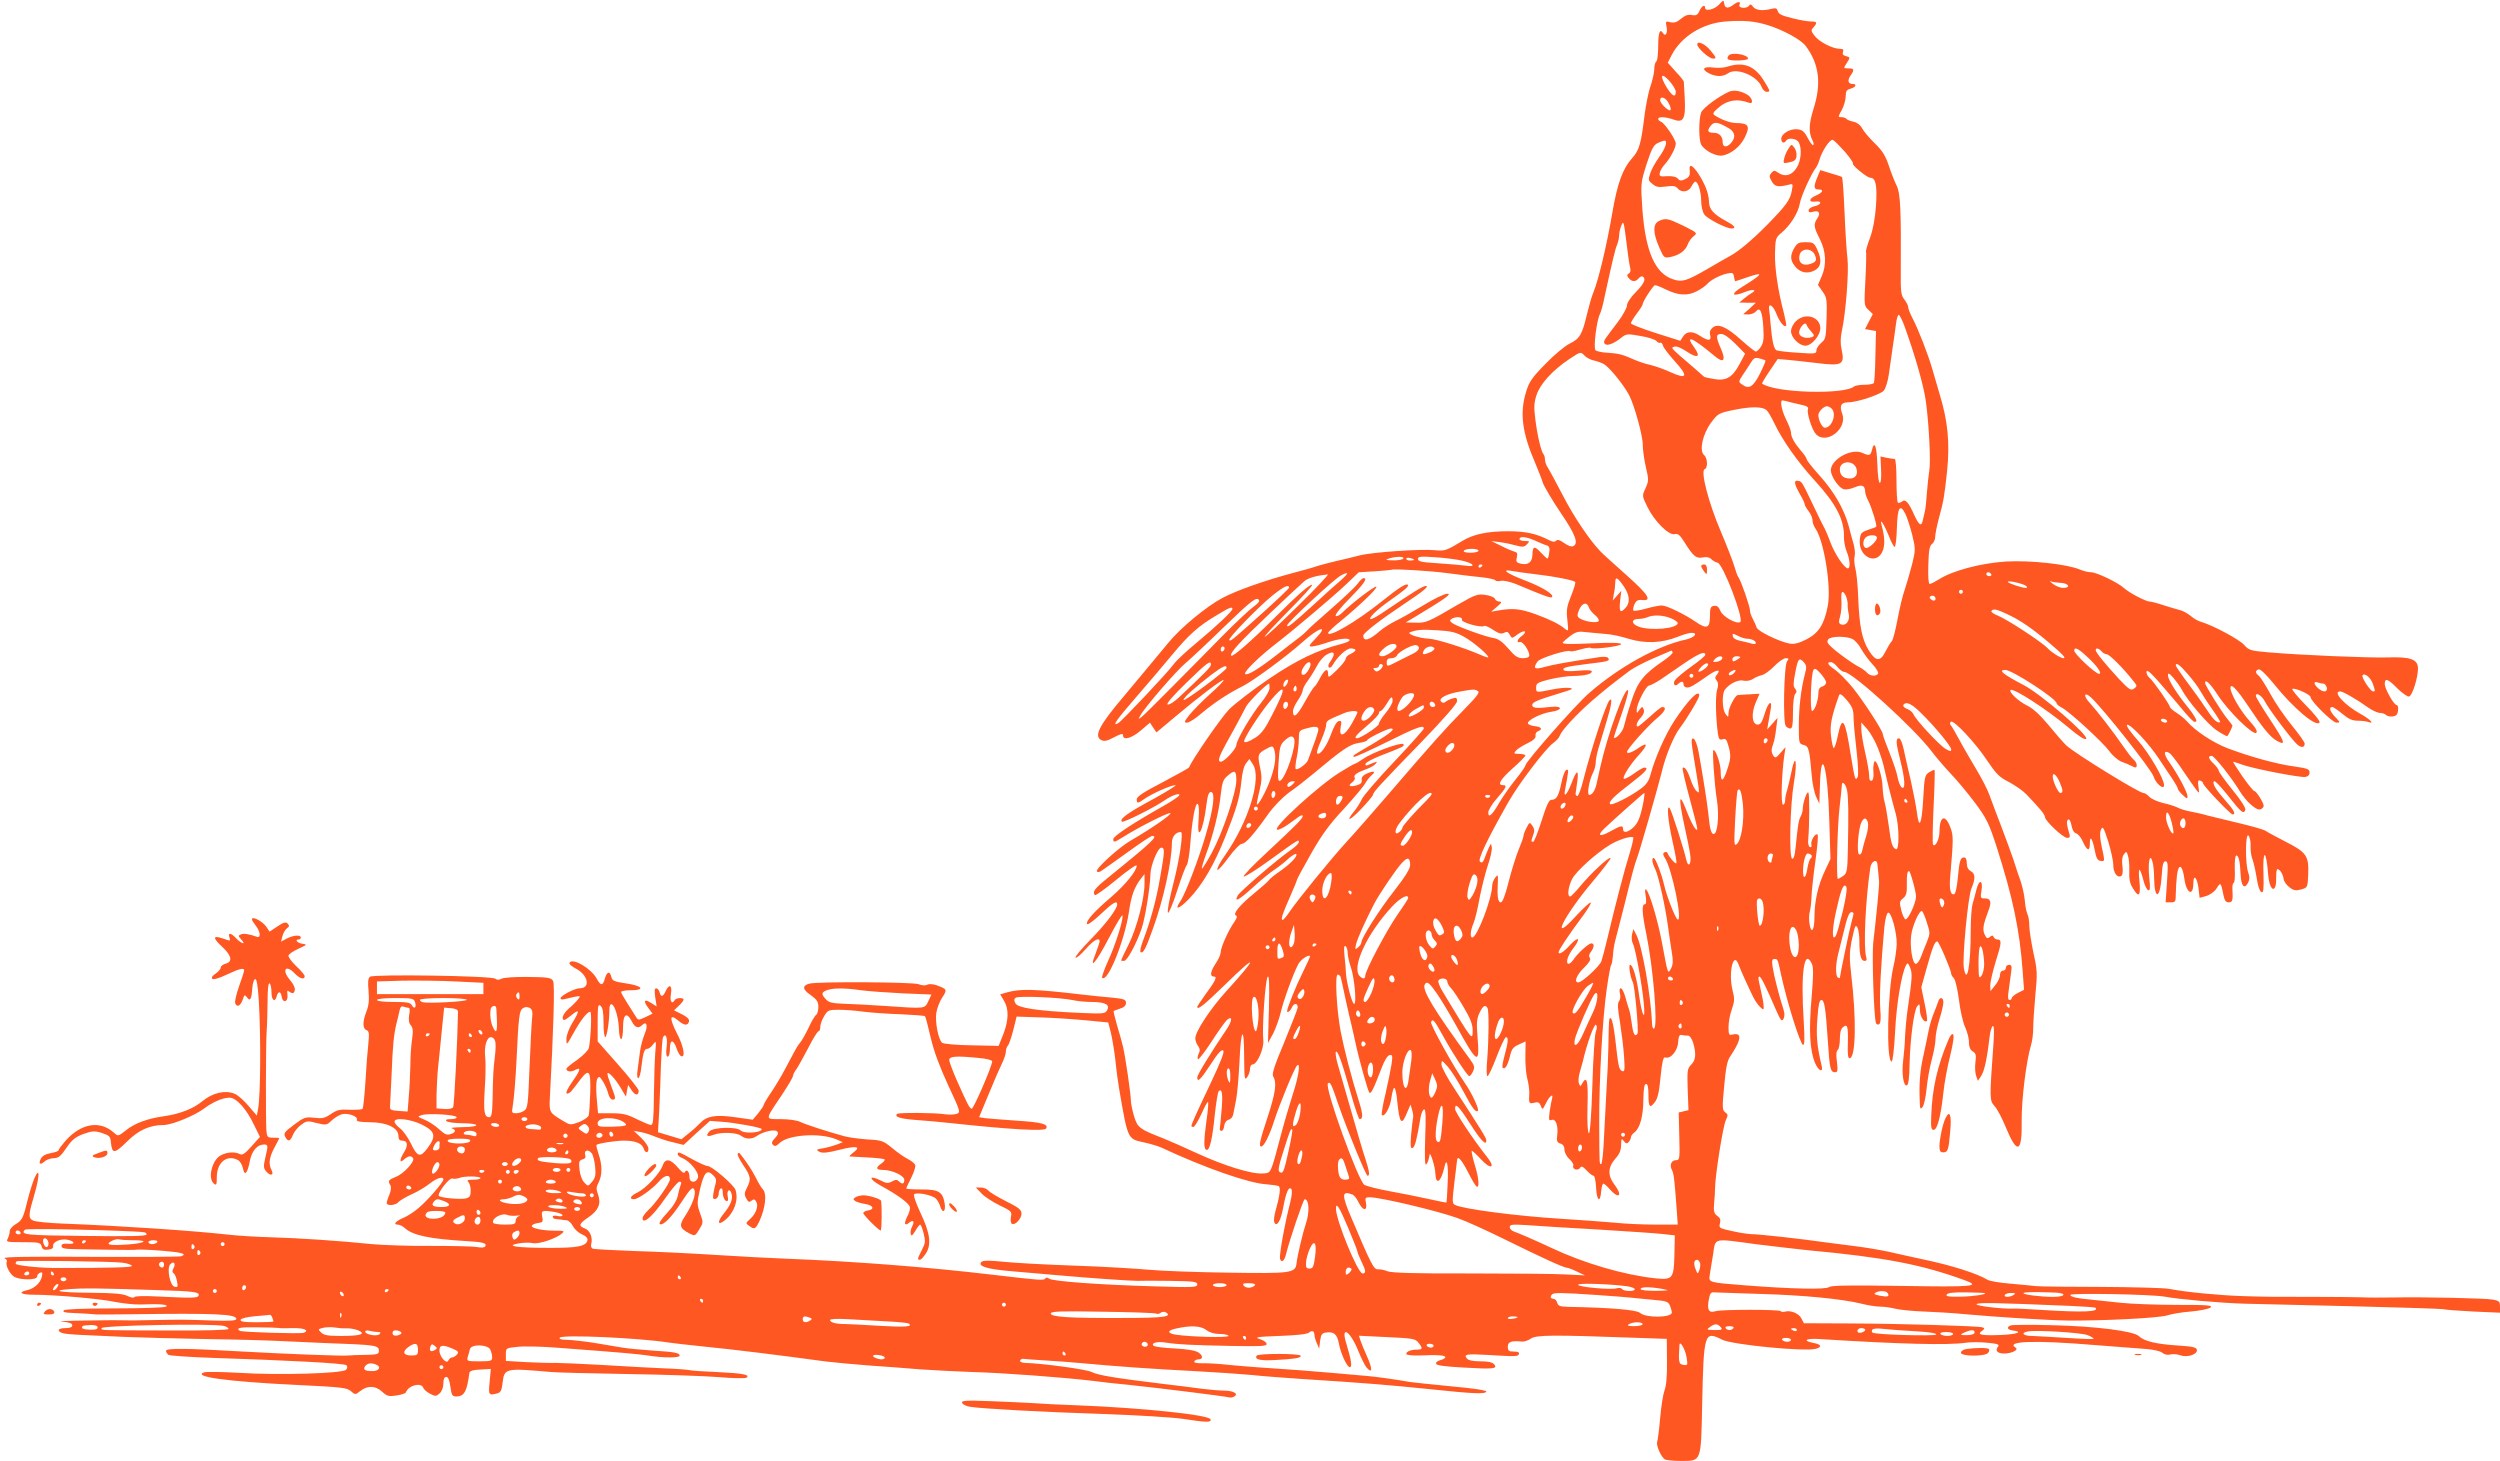 <?xml version="1.0" standalone="no"?>
<!DOCTYPE svg PUBLIC "-//W3C//DTD SVG 20010904//EN"
 "http://www.w3.org/TR/2001/REC-SVG-20010904/DTD/svg10.dtd">
<svg version="1.0" xmlns="http://www.w3.org/2000/svg"
 width="1280pt" height="748pt" viewBox="0 0 1280 748"
 preserveAspectRatio="xMidYMid meet">
<g transform="translate(0,748) scale(0.1,-0.1)"
fill="#ff5722" stroke="none">
<path d="M8801 7456 c-24 -25 -71 -36 -71 -16 0 19 -17 10 -29 -16 -9 -21 -17
-25 -38 -21 -20 4 -36 -2 -56 -19 -21 -18 -35 -22 -54 -18 -25 7 -26 5 -20
-24 6 -31 -6 -52 -18 -32 -16 26 -25 4 -25 -64 0 -41 -4 -78 -10 -81 -5 -3
-10 -21 -10 -38 0 -18 -9 -57 -19 -87 -11 -30 -24 -98 -31 -150 -17 -143 -27
-180 -63 -219 -49 -55 -76 -129 -102 -281 -28 -164 -71 -346 -98 -410 -8 -19
-22 -69 -32 -110 -24 -102 -37 -125 -88 -149 -24 -12 -80 -58 -124 -104 -69
-70 -84 -92 -99 -142 -34 -109 -21 -210 46 -365 15 -36 33 -81 39 -101 7 -20
47 -88 90 -152 78 -114 96 -162 64 -174 -8 -3 -28 4 -45 17 -21 15 -33 19 -40
12 -8 -8 -19 -7 -38 3 -65 33 -118 45 -210 45 -103 0 -175 -15 -230 -48 -86
-52 -92 -54 -144 -49 -72 7 -320 -10 -386 -27 -30 -8 -84 -21 -120 -29 -36 -8
-78 -20 -95 -25 -16 -6 -75 -23 -130 -37 -135 -36 -287 -89 -357 -127 -81 -43
-213 -152 -276 -229 -29 -35 -76 -91 -103 -124 -27 -33 -83 -100 -125 -150
-127 -150 -154 -203 -116 -224 16 -8 30 -5 66 14 36 19 46 21 46 10 0 -27 43
-16 91 25 l47 40 16 -25 17 -25 92 77 c123 104 246 197 252 191 3 -2 -28 -35
-69 -71 -41 -37 -88 -85 -106 -107 -27 -35 -29 -40 -13 -40 11 0 44 21 74 47
62 53 138 103 212 140 53 26 228 156 303 223 87 79 142 95 69 20 -33 -34 -36
-40 -19 -40 12 0 47 9 79 20 60 21 115 26 115 12 0 -5 -19 -13 -42 -19 -124
-32 -227 -81 -373 -180 -82 -56 -173 -126 -202 -155 -40 -41 -188 -255 -205
-297 -2 -4 -63 -38 -135 -76 -97 -50 -133 -74 -133 -87 0 -23 5 -23 40 2 37
26 135 70 158 70 9 0 -42 -32 -113 -71 -131 -71 -175 -102 -161 -116 7 -7 163
71 217 108 39 27 82 42 77 27 -2 -6 -42 -33 -89 -59 -142 -80 -249 -150 -249
-165 0 -19 4 -18 48 9 82 52 233 128 244 124 12 -4 -93 -77 -203 -141 -60 -34
-181 -145 -173 -157 4 -6 13 -5 24 3 11 7 71 50 134 95 63 46 119 83 125 83
33 0 2 -29 -226 -214 -68 -54 -82 -73 -67 -89 4 -3 53 32 110 79 57 47 104 80
104 72 0 -27 -59 -99 -131 -161 -87 -74 -132 -125 -123 -138 3 -6 34 17 69 50
61 58 85 73 85 51 0 -24 -58 -101 -137 -181 -47 -48 -81 -89 -76 -92 5 -3 28
16 52 44 39 45 71 63 71 39 0 -5 -9 -32 -20 -61 -38 -94 2 -48 69 81 36 69 66
119 68 113 6 -18 -35 -150 -75 -236 -19 -42 -32 -80 -29 -83 27 -28 114 186
137 336 12 85 28 128 62 172 l18 23 0 -49 c0 -75 -38 -223 -81 -311 -22 -43
-39 -80 -39 -82 0 -2 7 -3 15 -3 16 0 62 85 90 165 18 53 44 215 45 276 0 46
38 139 56 139 18 0 18 -17 -6 -152 -19 -113 -50 -226 -88 -325 -11 -29 -17
-55 -12 -58 13 -8 26 16 63 120 53 145 97 345 97 437 0 34 19 58 46 58 14 0
-6 -140 -40 -270 -19 -74 -31 -139 -26 -143 4 -5 25 44 46 110 21 65 43 125
50 133 6 8 14 56 18 105 9 125 26 216 38 209 7 -4 8 -33 5 -75 -11 -128 23
-68 40 71 6 48 12 65 23 65 23 0 14 -81 -26 -218 -34 -118 -105 -305 -131
-342 -32 -47 -8 -41 43 11 69 71 130 175 188 321 58 146 73 197 82 283 4 43
13 79 24 92 l17 22 18 -28 c46 -70 -22 -292 -142 -464 -25 -34 -43 -68 -40
-75 2 -6 27 21 56 61 30 41 60 72 70 72 18 0 61 48 135 153 28 39 72 84 104
108 32 22 86 64 122 94 154 129 191 154 236 161 24 3 44 10 44 14 0 9 105 60
121 60 27 0 -2 -24 -88 -76 -114 -66 -108 -63 -101 -69 3 -3 78 31 167 75 157
78 191 90 191 70 0 -5 -69 -82 -152 -170 -84 -89 -159 -175 -166 -193 -8 -17
-25 -44 -38 -60 -49 -59 -22 -50 36 12 33 35 60 67 60 72 0 13 36 52 248 270
118 123 182 196 182 209 0 18 -4 20 -22 14 -13 -3 -29 -11 -36 -17 -9 -7 -16
-7 -23 0 -17 17 26 40 95 52 71 13 77 13 94 2 10 -6 -11 -32 -75 -97 -95 -97
-160 -169 -383 -429 -80 -93 -178 -205 -219 -249 -80 -88 -251 -298 -291 -358
-14 -21 -29 -38 -33 -38 -11 0 -1 31 39 121 19 42 34 80 34 83 0 4 32 64 72
134 55 97 94 151 168 230 52 57 101 115 109 130 8 14 23 34 35 44 24 20 9 23
-29 6 -17 -8 -25 -18 -23 -31 2 -15 -5 -22 -26 -28 -37 -10 -47 -2 -22 16 10
8 15 18 12 23 -8 13 11 26 57 43 21 7 44 20 50 28 12 15 11 15 -42 -7 -8 -3
-12 0 -9 8 2 7 38 26 79 42 116 45 121 47 114 58 -8 12 -158 -42 -205 -75 -20
-14 -39 -25 -42 -25 -3 0 -37 -19 -74 -42 -106 -64 -351 -287 -325 -296 7 -2
30 9 52 24 22 16 49 35 60 43 10 7 19 9 19 3 0 -13 -29 -42 -184 -187 -71 -65
-124 -121 -118 -123 6 -2 67 36 134 85 151 109 148 107 148 91 0 -7 -22 -28
-48 -45 -63 -44 -252 -206 -264 -227 -22 -39 5 -25 74 38 40 37 91 79 113 93
22 15 55 40 72 57 18 16 36 27 40 23 9 -10 -33 -53 -87 -90 -25 -17 -48 -36
-52 -42 -4 -7 -39 -38 -77 -69 -75 -61 -112 -107 -92 -114 7 -2 4 -13 -9 -32
-29 -40 -70 -131 -70 -155 0 -11 -11 -37 -25 -57 -28 -42 -32 -68 -10 -68 19
0 9 -21 -47 -97 -21 -29 -38 -55 -38 -58 0 -19 35 9 143 114 169 166 170 146
2 -38 -80 -89 -155 -203 -155 -237 0 -11 6 -29 14 -39 10 -14 11 -25 4 -38 -5
-10 -8 -23 -5 -30 2 -6 33 33 69 88 35 55 72 106 80 113 30 25 28 -5 -5 -53
-76 -112 -147 -228 -147 -241 0 -29 17 -12 69 67 37 58 56 78 64 70 7 -7 -12
-56 -65 -168 -72 -152 -98 -209 -98 -218 0 -3 5 -5 10 -5 6 0 24 30 41 66 16
37 32 65 34 62 3 -2 0 -42 -7 -89 -15 -111 -16 -151 -1 -156 16 -6 30 51 43
182 7 61 15 114 20 118 17 18 22 -18 14 -101 -4 -48 -8 -90 -9 -94 0 -5 5 -8
10 -8 6 0 11 11 13 26 2 16 11 28 23 31 11 3 21 15 23 27 2 11 9 46 15 76 6
30 13 116 17 190 7 176 24 196 24 30 1 -112 2 -123 15 -106 8 11 15 30 15 43
0 13 6 23 13 23 24 0 60 83 55 126 -7 59 10 302 22 322 8 12 10 -30 7 -161
l-5 -177 26 47 c13 26 31 74 39 108 14 61 63 197 90 248 12 23 51 51 61 42 1
-1 -16 -40 -39 -86 -34 -68 -79 -180 -79 -196 0 -12 17 1 25 20 11 24 31 22
29 -3 -1 -8 -32 -87 -68 -175 -53 -126 -65 -164 -57 -177 19 -31 12 -83 -29
-208 -41 -124 -46 -150 -32 -150 13 0 42 56 66 132 28 86 103 269 117 283 19
19 8 -58 -22 -148 -16 -51 -43 -141 -59 -202 -56 -211 -51 -200 -94 -203 -55
-5 -198 39 -339 104 -67 31 -144 65 -172 76 -121 47 -130 54 -148 111 -9 30
-17 67 -17 83 0 31 -27 217 -40 274 -4 19 -18 68 -30 108 -12 41 -20 75 -18
76 1 1 17 6 33 12 20 6 30 16 30 29 0 17 -9 21 -70 27 -38 3 -113 11 -165 17
-232 27 -304 29 -370 11 l-39 -11 19 -32 c26 -43 25 -99 -3 -172 l-24 -60
-138 3 c-76 1 -144 7 -151 13 -20 16 -37 105 -30 154 4 24 18 60 31 79 26 39
24 42 -31 62 -19 6 -38 7 -47 2 -9 -5 -27 -4 -44 3 -30 11 -514 14 -558 3 -39
-10 -37 -30 6 -59 32 -23 39 -34 39 -61 0 -18 -5 -36 -11 -40 -6 -3 -24 -33
-39 -66 -16 -33 -35 -67 -43 -76 -8 -9 -21 -29 -28 -43 -8 -15 -29 -55 -48
-90 -18 -35 -51 -90 -72 -121 -22 -32 -39 -61 -39 -66 0 -4 -13 -23 -28 -42
l-28 -33 -91 13 c-100 14 -145 6 -179 -31 -11 -12 -36 -35 -57 -51 l-38 -31
-60 18 -60 18 6 106 c3 58 7 165 9 238 3 73 7 137 11 143 14 23 24 -3 18 -50
-4 -34 -2 -50 6 -50 6 0 11 17 11 41 0 49 18 49 35 -1 6 -19 17 -36 23 -38 23
-7 12 52 -22 117 -40 79 -38 103 6 66 32 -27 51 -28 56 -3 2 10 -12 23 -37 35
l-40 20 24 23 c14 13 25 27 25 32 0 11 -38 10 -45 -2 -15 -25 -26 -8 -20 30 8
46 -9 55 -27 15 -14 -30 -24 -32 -31 -5 -3 11 -11 20 -17 20 -9 0 -10 -13 -5
-47 l7 -46 -27 17 c-36 24 -44 12 -16 -24 l22 -30 -37 -18 c-35 -16 -37 -16
-48 2 -6 10 -26 41 -43 68 -18 28 -33 54 -33 59 0 5 23 9 51 9 75 0 58 23 -26
35 -60 9 -70 13 -75 33 -7 32 -23 28 -33 -8 -10 -38 -22 -38 -41 -2 -27 52
-124 110 -140 83 -4 -6 11 -19 32 -30 63 -32 78 -101 20 -101 -25 0 -98 -38
-98 -51 0 -6 8 -8 18 -5 9 2 33 8 52 12 33 6 34 6 20 -12 -8 -11 -30 -33 -49
-49 -20 -18 -32 -38 -30 -48 3 -15 9 -13 42 13 45 38 47 27 7 -38 -18 -30 -30
-63 -30 -83 0 -33 1 -32 36 31 37 67 71 110 86 110 9 0 3 -135 -7 -186 -3 -11
-29 -38 -59 -60 -31 -21 -56 -42 -56 -46 0 -14 20 -18 41 -8 36 20 33 3 -10
-57 -25 -35 -36 -60 -29 -62 6 -2 19 5 27 17 9 11 29 36 44 57 44 56 52 43 49
-71 -2 -54 -5 -106 -8 -115 -2 -9 -25 -24 -49 -34 -44 -16 -46 -16 -82 6 -69
41 -71 44 -68 112 19 354 26 587 17 604 -10 17 -23 20 -128 21 -64 1 -125 -3
-136 -9 -13 -7 -23 -7 -32 0 -18 15 -625 24 -642 10 -10 -8 -11 -28 -7 -74 4
-47 1 -74 -11 -104 -20 -52 -20 -87 0 -95 14 -5 15 -16 10 -69 -4 -34 -11
-122 -15 -195 -5 -73 -11 -136 -15 -140 -4 -3 -34 -5 -66 -4 -50 3 -65 -1 -96
-22 -31 -21 -44 -24 -85 -19 -45 5 -52 3 -104 -36 -48 -36 -54 -44 -45 -61 15
-28 26 -25 40 10 7 17 26 40 43 52 27 20 33 20 79 8 48 -12 51 -11 76 13 15
14 38 28 52 32 32 8 84 -11 77 -28 -3 -9 15 -12 68 -13 86 0 145 -29 145 -70
0 -17 6 -24 19 -24 28 0 32 -23 10 -59 -24 -40 -25 -59 -1 -38 21 19 38 22 47
7 10 -16 -47 -79 -87 -95 -40 -16 -43 -21 -29 -44 5 -8 3 -27 -5 -47 -8 -18
-14 -38 -14 -44 0 -15 46 -12 60 5 6 8 37 26 67 40 30 13 72 38 93 55 37 29
70 39 70 21 0 -14 -80 -107 -127 -146 -23 -20 -57 -42 -77 -50 -40 -17 -55
-35 -30 -35 10 0 27 -8 38 -19 41 -36 125 -54 308 -65 92 -5 113 -11 102 -28
-4 -6 -21 -7 -42 -3 -19 4 -126 6 -236 6 -111 -1 -246 4 -301 9 -166 17 -372
31 -515 35 -74 2 -175 8 -225 14 -178 20 -552 45 -839 56 -76 3 -147 10 -157
16 -25 13 -24 28 7 133 28 97 28 146 0 83 -9 -22 -24 -69 -33 -105 -23 -97
-30 -111 -63 -130 -16 -9 -30 -25 -30 -35 0 -10 -5 -27 -10 -38 -10 -18 -7
-19 78 -19 82 0 90 -2 95 -21 4 -16 12 -20 34 -17 19 2 27 8 25 19 -3 20 37
38 71 32 41 -8 45 -25 6 -21 -25 2 -34 -1 -34 -12 0 -12 16 -15 80 -16 44 -1
127 -2 185 -3 58 -1 114 -1 125 1 11 1 68 -1 127 -6 99 -8 128 -16 96 -28 -7
-3 -217 -4 -467 -3 -294 2 -449 0 -438 -7 10 -5 15 -13 12 -17 -10 -17 17 -69
41 -80 36 -16 114 -15 114 3 0 8 7 16 15 20 12 4 14 0 9 -22 -8 -32 -39 -60
-76 -68 -49 -11 -30 -23 35 -23 103 0 337 -20 417 -37 41 -8 100 -14 130 -13
97 4 147 0 130 -11 -9 -5 -122 -9 -264 -9 -161 0 -253 -4 -259 -10 -8 -8 4
-12 39 -13 62 -3 116 -6 129 -8 6 -1 84 0 175 1 435 6 540 1 540 -24 0 -9 -33
-11 -122 -8 -152 5 -154 5 -313 2 -71 -2 -134 -2 -140 -1 -5 1 -91 1 -190 -1
-99 -1 -156 -4 -127 -6 37 -3 52 -8 52 -19 0 -9 -11 -14 -35 -14 -37 0 -47
-13 -17 -25 9 -4 55 -8 102 -10 47 -2 146 -7 220 -10 74 -3 261 -8 415 -11
154 -2 325 -7 380 -10 55 -3 154 -7 220 -10 274 -10 285 -11 285 -42 0 -15
-11 -18 -67 -19 -38 0 -77 -2 -88 -3 -26 -4 -326 8 -540 20 -290 17 -395 18
-395 4 0 -7 6 -16 13 -21 6 -4 104 -11 217 -15 401 -13 684 -28 694 -38 6 -6
5 -14 -2 -23 -16 -19 -339 -29 -547 -16 -87 5 -167 6 -178 3 -70 -22 117 -48
475 -65 228 -11 255 -14 275 -32 22 -19 22 -19 49 2 36 28 77 27 111 -5 24
-22 33 -25 73 -19 25 4 47 11 48 16 14 36 77 53 89 24 3 -9 19 -23 35 -31 27
-14 31 -14 49 2 11 10 19 30 19 51 0 22 5 33 15 33 10 0 16 -16 21 -50 6 -44
10 -50 30 -50 41 0 55 26 67 120 2 11 17 16 56 18 l54 3 -6 -65 c-7 -69 -5
-72 39 -60 17 4 23 16 27 52 9 78 12 78 252 57 22 -2 195 -7 385 -10 190 -3
402 -10 472 -16 70 -6 133 -7 139 -3 24 15 -20 23 -147 29 -71 3 -136 7 -144
10 -8 2 -67 7 -130 9 -63 3 -203 10 -310 17 -107 6 -217 11 -245 11 -27 -1
-96 1 -152 4 l-103 6 0 33 c0 33 0 33 58 39 31 4 116 2 187 -3 362 -27 425
-33 481 -41 78 -13 164 -13 164 -1 0 14 -24 19 -137 26 -55 4 -125 10 -155 15
-29 5 -93 16 -143 24 -49 8 -112 15 -138 16 -33 0 -46 4 -41 11 10 17 407 -1
559 -25 17 -3 100 -12 185 -21 136 -13 385 -44 620 -76 41 -5 138 -14 215 -20
77 -5 196 -14 265 -20 69 -5 193 -11 275 -14 150 -4 460 -27 610 -45 44 -6
125 -15 180 -20 145 -15 500 -59 521 -65 6 -2 17 1 25 6 21 13 -7 29 -53 29
-20 0 -70 4 -110 9 -40 6 -134 17 -208 26 -246 30 -328 44 -360 60 -26 14
-256 45 -343 47 -16 1 -26 6 -24 12 3 6 9 10 15 9 5 -1 54 -5 108 -8 55 -3
144 -10 199 -15 158 -15 354 -29 570 -40 110 -6 243 -15 295 -20 52 -6 165
-14 250 -20 331 -21 462 -32 655 -52 230 -24 288 -27 295 -13 3 6 -65 17 -180
27 -102 10 -196 20 -210 22 -60 11 -179 28 -220 31 -25 2 -101 9 -170 15 -69
6 -145 12 -170 14 -204 14 -277 19 -360 27 -52 6 -117 10 -143 9 -31 0 -46 3
-42 10 3 5 12 10 20 10 25 0 26 19 1 35 -16 11 -56 17 -122 21 -54 2 -103 9
-108 14 -14 14 19 23 62 16 65 -10 132 -13 327 -17 160 -3 190 -2 190 10 0 8
-16 19 -35 25 -30 9 -15 12 101 16 87 3 141 9 151 17 16 14 28 8 28 -13 0 -7
5 -25 12 -41 l12 -28 5 40 c5 35 10 40 34 43 37 4 53 -10 62 -56 9 -52 42
-122 56 -122 13 0 8 36 -17 118 -32 100 18 71 61 -36 15 -37 34 -75 42 -84 30
-34 31 -7 3 55 -15 34 -31 72 -35 85 l-7 23 144 -7 c129 -6 145 -8 160 -28 24
-29 22 -36 -6 -36 -32 0 -56 -10 -56 -22 0 -6 28 -9 68 -8 95 4 132 1 132 -9
0 -5 -12 -12 -26 -15 -14 -4 -24 -12 -21 -19 2 -8 48 -14 143 -19 153 -9 173
-6 154 17 -8 10 -31 15 -70 15 -37 0 -62 5 -69 14 -19 22 -2 25 100 19 153 -9
162 -9 166 5 3 8 -6 12 -26 12 -26 0 -31 4 -31 25 0 25 18 32 74 26 10 -1 31
6 45 16 28 18 110 19 520 4 l175 -6 1 -115 c1 -76 -4 -127 -13 -150 -7 -19
-17 -82 -22 -140 -5 -58 -12 -112 -15 -122 -7 -17 19 -77 39 -90 6 -4 44 -8
83 -8 105 0 102 -7 108 286 8 372 11 381 102 335 51 -26 419 -62 479 -47 35 9
29 23 -11 30 -60 12 -38 25 33 20 411 -26 657 -32 745 -19 26 4 77 4 113 0 53
-5 63 -9 54 -20 -17 -20 -3 -35 31 -35 39 0 77 19 59 30 -54 34 99 39 410 13
107 -8 224 -17 260 -20 37 -3 72 -11 81 -19 10 -9 26 -13 41 -9 13 3 36 2 51
-4 35 -13 89 4 85 28 -3 13 -21 17 -98 22 -109 7 -173 22 -199 48 -26 26 -222
51 -448 56 -106 3 -199 2 -208 -1 -23 -9 -18 -22 10 -26 56 -7 25 -19 -58 -23
-103 -4 -127 1 -100 20 15 12 16 14 3 19 -22 7 -417 19 -685 20 l-229 1 -13
25 c-13 26 -56 43 -85 34 -9 -2 -19 -1 -21 3 -6 9 -302 9 -332 0 -35 -11 -45
4 -37 53 7 40 11 45 32 43 14 -1 120 -4 235 -8 219 -6 420 -26 516 -50 31 -8
74 -15 95 -15 22 0 57 -5 79 -11 22 -5 87 -12 145 -14 58 -2 155 -8 215 -14
152 -14 424 -31 520 -32 185 -2 471 13 510 26 22 7 77 17 122 20 45 4 90 13
100 20 15 12 -11 14 -172 14 -104 0 -235 5 -290 11 -55 6 -122 13 -150 16 -70
6 -105 14 -105 24 0 11 420 3 484 -9 68 -13 290 -33 412 -36 55 -1 302 -7 549
-13 248 -6 457 -13 465 -15 8 -3 77 -8 153 -12 l137 -6 0 30 c0 27 -4 31 -36
37 -39 7 -350 14 -509 11 -55 -1 -134 -1 -175 1 -41 1 -145 2 -230 2 -221 0
-242 0 -370 4 -118 4 -287 20 -374 37 -27 5 -183 9 -345 10 -163 0 -314 2
-336 4 -22 3 -83 8 -135 13 -52 4 -104 13 -115 20 -50 31 -182 73 -320 102
-55 12 -138 30 -185 41 -47 10 -125 23 -175 29 -49 6 -119 15 -155 20 -108 16
-343 42 -370 41 -14 0 -58 6 -98 15 -69 15 -72 16 -66 40 5 19 1 29 -14 39
-16 12 -19 23 -16 62 3 27 5 62 5 78 0 63 41 321 55 349 12 26 12 30 -3 41
-15 12 -16 23 -5 136 8 91 16 130 30 149 10 14 27 42 37 63 20 42 11 59 -26
50 -16 -5 -19 0 -19 38 0 24 7 65 17 91 14 41 15 54 3 101 -21 88 5 199 31
130 12 -33 54 -125 77 -171 9 -18 25 -40 35 -49 16 -15 17 -15 17 3 0 17 -7
51 -25 132 -3 12 -2 22 3 22 8 0 29 -41 87 -175 22 -50 28 -57 36 -42 7 11 7
28 0 50 -23 71 -49 174 -55 215 -5 34 -3 42 9 42 17 0 17 0 34 -80 30 -139 99
-360 113 -360 8 0 8 36 3 123 -16 245 2 376 42 292 8 -19 8 -61 -2 -177 -14
-164 -9 -267 18 -330 17 -41 43 -53 34 -15 -24 98 -29 155 -22 242 5 69 10 95
20 95 16 0 22 -35 34 -216 9 -138 13 -154 37 -154 13 0 14 9 9 54 -5 35 -3 56
4 60 6 4 11 29 11 55 0 31 5 53 15 61 24 20 28 7 26 -81 -2 -63 1 -80 11 -77
30 10 33 206 6 430 -9 78 -9 111 1 165 8 37 16 72 19 77 10 18 22 -21 22 -74
0 -70 8 -100 27 -100 10 0 12 6 8 20 -15 47 -4 290 21 458 5 31 32 47 36 20 4
-38 8 -75 9 -93 1 -21 -15 -185 -30 -311 -7 -65 3 -382 14 -412 3 -7 10 -10
16 -6 8 5 10 30 6 78 -5 64 3 228 21 420 4 39 12 71 19 73 16 6 46 -102 44
-162 -1 -27 -8 -79 -17 -115 -30 -131 -37 -485 -9 -485 6 0 13 63 18 154 7
143 33 298 57 341 7 12 11 9 20 -15 12 -30 10 -55 -11 -200 -7 -44 -13 -111
-15 -150 -1 -38 -6 -95 -10 -127 -8 -66 2 -131 19 -125 8 2 13 38 14 108 3
129 22 274 39 297 12 15 13 13 14 -19 0 -34 23 -69 36 -56 3 3 -2 43 -12 89
l-17 83 28 100 c30 108 41 135 54 135 8 0 71 -147 71 -165 0 -5 6 -16 14 -24
8 -9 19 -59 26 -111 6 -52 20 -115 32 -140 11 -25 20 -60 19 -78 0 -22 6 -36
19 -45 17 -10 19 -19 14 -57 -3 -25 -1 -56 4 -69 l9 -25 17 26 c16 25 30 87
43 201 3 26 10 50 16 54 6 4 8 -24 4 -83 -21 -295 -21 -297 5 -327 14 -15 39
-63 57 -107 59 -144 85 -134 82 32 -1 109 23 303 48 388 6 19 11 57 11 85 0
27 5 104 11 170 11 111 10 128 -10 217 -11 54 -21 116 -21 138 0 23 -4 49 -9
58 -5 10 -12 42 -14 72 -3 30 -13 75 -22 100 -9 25 -25 72 -35 105 -11 33 -40
112 -64 175 -24 63 -52 136 -61 162 -9 25 -39 84 -67 130 -27 46 -66 112 -85
148 -19 36 -39 70 -45 77 -6 7 -5 14 1 18 15 9 125 -108 186 -200 45 -67 62
-85 111 -109 31 -17 71 -44 88 -62 69 -72 96 -104 96 -117 0 -19 93 -107 114
-107 12 0 16 5 12 18 -15 49 -17 70 -7 76 6 4 13 -9 17 -30 4 -23 13 -38 24
-41 10 -3 26 -22 35 -44 22 -47 35 -50 35 -7 0 44 13 26 25 -35 8 -41 14 -53
31 -55 21 -3 21 -2 6 67 -11 51 -12 77 -5 93 9 20 13 14 37 -60 14 -46 26
-100 26 -121 0 -40 21 -68 41 -56 7 5 9 23 6 50 -4 28 -2 48 7 60 13 18 14 17
21 -6 5 -13 8 -49 7 -79 -2 -40 3 -64 18 -87 31 -52 41 -42 34 35 -8 75 1 78
20 6 6 -26 18 -50 25 -52 10 -3 11 11 5 66 -7 78 3 127 16 82 5 -14 9 -52 9
-85 2 -117 31 -109 39 12 3 55 8 73 19 73 13 0 14 -16 8 -105 l-7 -105 26 0
c24 0 26 3 26 43 0 23 3 66 6 95 8 65 28 56 38 -17 10 -76 46 -94 46 -22 0 50
21 26 27 -32 l5 -44 36 10 c20 7 42 23 52 40 20 32 21 30 35 -40 5 -24 12 -33
26 -33 20 0 22 10 19 68 -1 17 2 32 7 32 4 0 7 31 5 70 -1 42 2 70 8 70 12 0
19 -30 22 -99 3 -58 19 -76 38 -41 8 16 9 30 1 52 -16 45 -15 206 1 190 7 -7
12 -30 11 -53 -1 -22 3 -52 9 -67 6 -15 16 -58 22 -96 6 -41 16 -71 25 -74 10
-3 12 14 10 92 -5 132 14 130 24 -2 7 -87 43 -101 41 -16 0 24 2 44 6 44 13 0
28 -24 32 -49 1 -13 15 -33 30 -44 22 -17 33 -18 60 -11 33 10 33 10 36 76 4
95 -8 114 -115 168 -48 25 -95 50 -103 56 -8 6 -67 23 -130 38 -63 15 -137 33
-165 40 -27 8 -68 17 -90 21 -21 4 -51 12 -65 20 -14 7 -48 18 -77 24 -28 7
-59 21 -69 32 -9 10 -23 19 -30 19 -22 0 -350 202 -394 243 -14 13 -55 60 -91
104 -46 55 -81 87 -113 102 -42 21 -92 68 -82 78 13 13 189 -101 294 -190 55
-46 86 -67 93 -60 16 16 -233 231 -321 276 -105 55 -132 77 -93 77 35 0 263
-148 263 -171 0 -5 12 -15 28 -23 39 -21 206 -174 242 -222 16 -23 45 -47 62
-54 18 -6 41 -16 50 -21 24 -12 28 -11 28 5 0 7 -7 20 -16 27 -9 7 -34 40 -56
72 -47 69 -131 177 -170 220 -34 36 -26 58 9 25 62 -57 307 -367 319 -403 12
-38 54 -72 54 -45 0 33 -77 165 -135 230 -40 45 -61 76 -54 79 17 5 113 -98
163 -174 22 -33 52 -79 68 -102 15 -23 28 -45 28 -50 0 -5 11 -20 25 -33 21
-20 25 -21 25 -7 0 20 -49 112 -93 174 -31 43 -30 66 1 47 9 -6 40 -46 69 -90
29 -43 60 -88 69 -99 14 -19 15 -18 10 17 -4 29 -2 36 10 31 8 -3 14 -9 14
-14 0 -12 140 -159 151 -159 18 0 8 21 -36 70 -51 58 -68 86 -60 100 4 6 35
-27 71 -72 70 -89 81 -98 90 -75 3 10 -21 48 -65 102 -39 48 -71 93 -71 99 0
6 -12 22 -25 35 -28 26 -32 41 -11 41 13 0 100 -109 143 -180 33 -54 87 -102
106 -94 9 3 17 11 17 18 0 16 -38 76 -48 76 -5 0 -32 34 -61 75 -28 41 -50 75
-47 75 3 0 23 -7 43 -14 51 -20 298 -68 326 -64 14 2 22 10 22 23 0 17 -11 21
-80 31 -90 12 -226 50 -340 93 -75 29 -166 89 -208 138 -12 13 -36 33 -54 44
-18 12 -33 25 -33 29 0 12 -85 134 -105 150 -8 7 -15 19 -15 28 0 22 26 -4
137 -135 102 -122 109 -128 118 -114 3 5 -15 35 -40 66 -61 75 -105 145 -105
167 0 15 6 12 29 -14 15 -18 34 -44 41 -58 32 -60 133 -178 179 -209 28 -19
53 -32 55 -30 6 7 26 47 26 53 0 3 -13 20 -28 38 -28 34 -112 169 -112 181 0
23 26 -2 64 -60 55 -85 183 -210 198 -195 8 8 -3 26 -37 64 -44 49 -95 137
-95 165 0 28 31 -3 86 -85 79 -119 120 -170 155 -187 45 -24 37 -3 -41 115
-38 58 -70 110 -70 117 0 21 30 2 46 -28 19 -38 140 -199 166 -221 21 -18 38
-16 38 5 0 7 -29 48 -65 92 -36 44 -86 116 -110 161 -25 45 -51 87 -60 94 -19
15 -19 26 -1 33 8 3 39 -26 81 -78 98 -122 215 -220 231 -194 4 6 -27 45 -71
89 -42 43 -73 80 -68 83 12 7 93 -29 93 -42 0 -20 112 -131 133 -131 20 0 19
2 -6 28 -28 29 -35 52 -16 52 6 0 29 -16 52 -35 31 -26 50 -35 78 -35 21 0 44
-3 53 -6 37 -14 12 13 -37 40 -83 46 -147 116 -105 116 14 0 88 -43 142 -82
21 -15 49 -28 61 -28 11 0 26 -5 32 -11 6 -6 21 -9 34 -7 18 2 25 10 27 31 2
15 -1 27 -7 27 -14 0 -61 83 -61 108 0 33 16 27 66 -24 26 -25 52 -43 59 -40
17 6 45 97 45 143 0 47 -37 61 -155 57 -98 -3 -451 12 -610 26 -93 8 -101 11
-125 38 -23 27 -159 100 -220 118 -14 3 -38 17 -53 30 -16 13 -41 27 -55 30
-15 4 -53 15 -84 25 -32 11 -64 19 -72 19 -19 0 -105 45 -131 69 -30 28 -141
81 -168 81 -14 0 -40 6 -58 14 -67 28 -255 48 -378 41 -128 -8 -275 -47 -343
-91 -21 -13 -42 -24 -48 -24 -6 0 -9 37 -7 96 2 75 6 98 18 108 9 6 17 23 17
36 0 14 9 59 20 100 23 82 28 115 41 237 15 147 4 258 -39 398 -10 33 -25 87
-35 120 -22 78 -73 208 -102 264 -13 24 -23 50 -23 58 0 8 -9 26 -20 40 -17
22 -19 40 -18 146 2 315 -2 398 -21 436 -10 20 -28 65 -40 102 -17 51 -32 76
-72 115 -28 27 -57 62 -65 77 -9 17 -26 30 -45 34 -16 3 -32 10 -35 14 -3 5
-14 9 -25 9 -19 0 -19 1 1 37 11 21 20 52 20 70 0 26 5 34 25 39 27 7 34 24
11 24 -24 0 -28 18 -12 42 22 31 20 38 -10 38 -26 0 -26 1 -10 25 20 31 20 32
-4 38 -13 3 -18 10 -14 21 5 12 0 16 -17 16 -37 1 -103 35 -127 65 -20 25 -21
30 -7 45 21 24 19 30 -12 30 -16 0 -59 7 -97 17 -51 12 -70 21 -74 36 -4 15
-10 17 -31 12 -46 -12 -81 -8 -95 10 -9 13 -15 15 -20 7 -11 -18 -57 -15 -50
3 8 19 -7 19 -32 0 -27 -20 -42 -18 -46 6 -3 20 -4 20 -27 -5z m244 -103 c81
-24 175 -75 200 -108 69 -92 82 -192 40 -323 -24 -78 -26 -121 -4 -163 5 -9 6
-19 3 -22 -4 -3 -16 13 -28 36 -18 34 -29 43 -54 45 -37 4 -82 -23 -82 -49 0
-20 15 -26 25 -9 11 17 54 11 65 -9 16 -31 12 -93 -10 -128 -24 -40 -59 -51
-93 -29 -22 15 -25 15 -38 0 -11 -13 -11 -20 2 -42 16 -28 32 -31 82 -19 28 8
28 7 21 -30 -8 -46 -29 -75 -125 -173 -79 -80 -145 -135 -190 -160 -15 -8 -68
-38 -117 -67 -107 -62 -130 -69 -176 -53 -92 30 -141 142 -157 358 -9 134 -9
134 21 230 26 80 36 99 58 110 14 6 30 12 34 12 18 0 6 -38 -27 -84 -19 -27
-40 -64 -46 -84 -11 -33 -10 -37 12 -54 18 -16 32 -18 69 -13 36 5 49 3 59 -9
20 -24 56 -20 71 9 7 14 16 25 20 25 14 0 30 -53 30 -98 0 -27 7 -57 16 -70
15 -22 112 -72 140 -72 25 0 15 15 -23 35 -69 37 -93 63 -93 103 0 21 -9 56
-20 80 -37 81 -84 131 -79 85 3 -32 -1 -40 -25 -51 -19 -9 -27 -8 -36 4 -8 9
-27 13 -54 12 -36 -3 -41 -1 -38 17 2 11 14 31 27 45 27 30 55 83 55 105 0 21
-57 105 -76 112 -8 3 -14 9 -14 14 0 13 38 11 78 -3 51 -19 63 3 58 106 -2 45
-5 84 -5 89 -1 4 -19 27 -42 51 l-40 45 20 39 c49 95 158 163 276 172 89 7
147 2 210 -17z m-465 -343 c0 -31 -17 -24 -45 20 -38 61 -32 83 10 38 19 -21
35 -47 35 -58z m-36 -59 c9 -16 12 -31 9 -35 -9 -8 -53 34 -53 51 0 24 29 14
44 -16z m901 -247 c26 -30 45 -58 42 -61 -8 -7 72 -73 89 -73 28 0 36 -40 29
-144 -5 -67 -15 -122 -31 -165 -13 -34 -22 -66 -20 -70 2 -3 1 -67 -3 -141 -7
-132 -7 -136 15 -156 l23 -22 -20 -38 -20 -39 28 -5 28 -5 -3 -129 c-1 -71 -5
-133 -8 -137 -3 -5 -24 -9 -48 -9 -23 0 -46 -4 -52 -8 -49 -44 -407 -34 -472
14 -2 1 15 30 38 64 l42 62 57 -5 c31 -3 96 -10 145 -16 128 -16 142 -8 125
70 -7 29 -6 59 1 93 21 96 37 310 29 372 -4 32 -11 139 -15 237 -4 98 -10 179
-13 181 -3 2 -30 11 -59 19 l-52 16 -15 -36 c-20 -48 -19 -63 5 -63 30 0 24
-15 -12 -31 -38 -16 -39 -36 -3 -31 36 5 31 -17 -5 -24 -17 -4 -30 -13 -30
-21 0 -10 6 -12 20 -8 32 10 43 -4 26 -31 -22 -32 -20 -46 11 -107 33 -64 36
-135 9 -194 l-18 -42 23 -33 c22 -30 24 -41 21 -138 -3 -98 -4 -106 -27 -125
-14 -12 -25 -29 -25 -39 0 -18 -7 -18 -95 -12 -52 3 -101 9 -108 12 -15 5 -24
47 -32 139 -2 28 -5 59 -7 69 -6 38 19 25 36 -18 16 -42 41 -74 51 -64 2 2 -3
30 -11 63 -31 117 -48 232 -46 308 2 74 3 80 32 104 46 38 87 103 95 151 6 37
60 156 85 187 4 6 11 21 15 35 13 47 55 109 69 104 7 -3 34 -30 61 -60z
m-1100 -588 c5 -19 4 -31 -5 -36 -11 -7 -11 -11 -1 -24 17 -20 35 -20 51 -1 7
8 16 12 21 9 18 -11 8 -35 -36 -80 -26 -26 -45 -55 -45 -68 0 -12 -21 -51 -47
-85 -27 -35 -54 -72 -62 -83 -19 -26 -2 -42 30 -28 13 5 36 19 50 31 25 20 31
21 97 9 39 -6 76 -18 83 -26 6 -7 15 -12 19 -9 5 3 12 -4 15 -16 4 -12 32 -48
62 -81 68 -75 61 -92 -23 -54 -32 15 -78 31 -102 37 -25 5 -63 18 -86 28 -58
26 -77 31 -135 35 -28 1 -56 7 -62 13 -12 12 6 154 23 186 5 10 16 48 23 85
41 188 55 249 65 270 5 13 10 34 10 47 0 13 5 36 12 52 10 25 12 18 24 -77 7
-58 15 -118 19 -134z m539 -76 c2 0 29 9 61 20 91 31 83 18 -30 -52 -56 -35
-46 -49 17 -24 40 17 68 13 37 -4 -9 -5 -27 -18 -40 -29 l-24 -20 43 -1 42 0
-32 -30 -33 -29 26 -1 c15 0 32 7 39 15 21 26 33 2 38 -79 4 -59 1 -81 -12
-101 -9 -14 -21 -25 -26 -25 -5 0 -39 27 -76 60 -74 67 -119 86 -146 62 -12
-10 -16 -23 -12 -38 8 -30 -10 -31 -51 -4 -39 26 -69 25 -87 -2 l-15 -23 -126
40 c-70 22 -127 45 -127 50 1 6 14 28 30 49 17 22 30 43 30 47 0 15 55 99 64
99 5 0 29 -9 53 -21 65 -32 112 -35 159 -11 22 11 46 28 54 37 17 21 67 47
105 55 26 5 30 3 33 -17 2 -13 5 -23 6 -23z m867 -230 c57 -158 100 -311 110
-389 16 -120 25 -309 17 -351 -3 -19 -9 -69 -12 -110 -3 -41 -7 -84 -10 -95
-3 -11 -7 -33 -11 -48 -7 -35 -19 -28 -44 26 -29 66 -46 84 -63 69 -8 -6 -18
-9 -21 -5 -4 3 -7 55 -7 115 0 59 -4 108 -9 108 -5 0 -23 3 -41 6 l-32 7 3
-66 c2 -39 0 -68 -6 -69 -6 -2 -11 36 -13 95 -3 93 -15 125 -28 72 -7 -28 -13
-30 -48 -14 -62 28 -175 -42 -161 -99 9 -36 42 -80 65 -87 10 -3 35 1 56 10
39 16 53 10 54 -25 0 -8 7 -28 16 -45 16 -30 46 -127 40 -132 -1 -2 -20 -9
-42 -16 -36 -13 -39 -17 -42 -55 -6 -80 80 -126 114 -60 16 31 15 77 -2 138
-12 43 11 9 36 -52 12 -32 26 -58 31 -58 4 0 10 44 11 97 3 105 16 126 43 73
9 -17 24 -65 35 -106 18 -75 18 -78 0 -153 -11 -42 -28 -101 -38 -131 -11 -30
-27 -99 -37 -153 -10 -54 -23 -104 -29 -110 -7 -7 -21 -30 -32 -52 -26 -54
-50 -53 -86 5 -35 57 -48 124 -54 270 -2 63 -9 131 -15 152 -5 20 -7 48 -3 61
3 14 0 42 -6 63 -6 22 -18 63 -25 92 -24 87 -74 173 -146 254 -38 42 -69 81
-69 87 0 6 -13 25 -29 43 -34 40 -51 71 -51 93 0 10 -11 39 -25 67 -23 46 -33
98 -19 98 4 0 23 -4 43 -10 20 -5 49 -12 64 -15 19 -4 27 -11 24 -19 -8 -19
20 -106 40 -128 53 -58 164 27 135 104 -15 40 -6 58 30 58 45 0 164 39 183 60
9 10 21 48 26 84 5 36 14 96 19 134 6 37 13 91 17 120 3 29 10 51 15 50 5 -2
18 -28 29 -58z m-866 -90 l50 -51 -30 -56 c-36 -67 -69 -85 -133 -73 -24 4
-45 9 -47 11 -2 2 -25 22 -50 44 -126 108 -121 103 -103 110 11 4 34 -5 64
-25 55 -37 74 -28 39 20 -51 70 -11 53 104 -43 46 -39 59 -23 32 38 -27 61
-26 75 2 75 14 0 41 -19 72 -50z m-727 -85 c15 -3 38 -11 52 -18 27 -14 100
-102 131 -160 27 -51 72 -214 70 -257 0 -19 6 -68 15 -108 16 -68 16 -74 -1
-112 -18 -39 -18 -39 10 -96 35 -72 109 -146 139 -139 17 5 27 -4 51 -42 44
-71 60 -84 93 -77 19 4 34 1 44 -9 8 -8 22 -16 32 -18 28 -6 137 -291 116
-304 -19 -12 -88 27 -101 56 -9 22 -18 29 -33 27 -18 -3 -21 -10 -21 -53 0
-61 -16 -68 -71 -30 -60 41 -151 85 -176 85 -12 0 -48 -7 -80 -16 -32 -9 -61
-14 -65 -10 -3 3 -1 17 5 31 9 20 18 25 39 23 54 -6 34 26 -79 127 -62 55
-122 109 -133 121 -56 58 -137 178 -193 287 -35 67 -70 132 -78 144 -8 12 -14
31 -14 41 0 10 -3 22 -7 26 -12 12 -32 97 -42 178 -8 63 -7 86 6 125 18 57 82
127 167 184 59 39 59 39 78 19 10 -11 31 -22 46 -25z m881 -1 c2 -2 -11 -33
-29 -69 -35 -68 -56 -80 -93 -52 -16 11 -16 14 6 47 13 19 32 48 41 63 15 24
22 28 44 22 15 -4 29 -8 31 -11z m6 -254 c7 -6 24 -35 38 -64 42 -89 121 -201
208 -296 111 -121 153 -203 150 -292 0 -20 6 -52 14 -72 17 -40 20 -86 6 -86
-18 0 -68 75 -90 135 -12 33 -27 67 -32 75 -5 8 -29 58 -54 110 -60 126 -60
125 -79 128 -23 5 -20 -16 9 -67 14 -23 25 -47 25 -53 0 -5 9 -21 20 -35 11
-14 20 -35 20 -47 0 -12 7 -31 15 -42 44 -63 81 -295 64 -392 -18 -98 -47
-143 -109 -175 -41 -21 -63 -26 -88 -22 -53 10 -162 63 -168 82 -3 10 -12 30
-20 45 -8 14 -14 33 -14 42 0 21 -47 155 -59 170 -5 6 -14 31 -21 56 -7 24
-38 105 -70 180 -62 145 -105 310 -82 318 17 5 15 57 -3 72 -26 22 -8 106 35
165 36 48 38 50 121 67 87 17 141 17 164 -2z m333 8 c27 -27 2 -98 -35 -98
-13 0 -33 38 -33 65 0 17 27 45 44 45 6 0 17 -5 24 -12z m127 -307 c9 -30 -5
-51 -34 -51 -33 0 -51 17 -51 47 0 45 71 49 85 4z m105 -354 c0 -19 -47 -60
-59 -52 -15 8 -14 38 1 53 16 16 58 15 58 -1z m-1748 -16 c24 -11 50 -22 59
-24 11 -4 15 -14 11 -36 -2 -17 -6 -31 -9 -31 -3 0 -18 14 -34 31 -33 36 -42
33 -43 -12 -1 -38 -23 -54 -60 -45 -22 5 -25 10 -20 32 5 20 2 26 -13 30 -11
3 -42 16 -69 30 l-49 24 45 -6 c25 -3 62 -11 83 -17 32 -9 41 -8 55 6 15 16
15 17 -11 17 -15 0 -27 5 -27 10 0 16 36 12 82 -9z m-292 -51 c0 -5 -18 -10
-41 -10 -24 0 -38 4 -34 10 3 6 22 10 41 10 19 0 34 -4 34 -10z m-385 -40 c-3
-5 -27 -10 -53 -9 -38 1 -42 2 -22 9 37 12 82 12 75 0z m55 -6 c0 -2 -9 -4
-20 -4 -11 0 -20 4 -20 9 0 5 9 7 20 4 11 -3 20 -7 20 -9z m248 -5 c60 -14 71
-34 15 -25 -21 3 -84 8 -140 12 -83 5 -103 9 -103 22 0 13 13 14 88 9 48 -3
111 -11 140 -18z m102 -23 c0 -3 -4 -8 -10 -11 -5 -3 -10 -1 -10 4 0 6 5 11
10 11 6 0 10 -2 10 -4z m-175 -41 c55 -7 130 -17 167 -20 37 -4 70 -11 74 -16
3 -5 16 -6 28 -3 14 3 46 -4 77 -16 30 -12 68 -28 84 -35 76 -31 96 -37 101
-32 13 12 -47 50 -133 83 -102 39 -132 62 -67 50 21 -4 73 -11 115 -16 97 -11
198 -31 204 -40 3 -4 -7 -36 -21 -71 -22 -54 -25 -72 -19 -124 6 -57 6 -59
-12 -45 -31 26 -77 48 -153 76 -75 27 -114 31 -185 19 l-40 -7 30 26 c24 20
26 25 12 26 -10 0 -20 6 -23 14 -3 8 -25 17 -49 20 -39 6 -51 2 -141 -50 -154
-90 -163 -94 -217 -92 l-50 1 52 31 c154 93 186 116 161 116 -14 0 -69 -26
-122 -59 -53 -32 -118 -69 -144 -81 -26 -13 -61 -35 -78 -50 -56 -49 -86 -57
-86 -24 0 13 88 81 211 163 99 66 128 90 109 91 -14 0 -66 -32 -212 -131 -31
-22 -63 -39 -69 -39 -19 0 29 47 91 91 84 59 105 77 98 85 -9 8 -43 -13 -128
-81 -133 -107 -280 -193 -280 -165 0 4 30 33 68 63 99 82 186 166 179 173 -6
7 -128 -86 -176 -134 -13 -13 -27 -20 -32 -15 -5 5 25 43 71 89 74 75 94 104
71 104 -5 0 -19 -13 -30 -29 -12 -16 -72 -73 -134 -127 -61 -53 -117 -103
-123 -111 -6 -7 -27 -26 -47 -41 -20 -15 -71 -54 -114 -88 -93 -72 -150 -106
-158 -94 -7 11 75 91 165 160 82 63 284 234 351 297 l66 63 84 5 c46 3 84 7
85 8 7 6 203 -6 289 -18z m-551 -37 c-21 -18 -83 -73 -137 -123 -113 -103
-137 -122 -137 -107 0 14 241 238 276 256 42 22 41 12 -2 -26z m3331 32 c3 -5
-1 -10 -9 -10 -9 0 -16 5 -16 10 0 6 4 10 9 10 6 0 13 -4 16 -10z m-3547 -160
c-89 -88 -166 -160 -172 -160 -6 0 48 58 119 130 71 71 126 132 123 135 -8 8
-76 -52 -196 -172 -116 -116 -210 -198 -218 -190 -11 11 45 72 198 217 84 80
164 154 176 164 19 17 62 29 120 35 7 0 -60 -71 -150 -159z m1665 99 c31 -45
35 -84 10 -111 -27 -30 -34 -21 -28 35 l6 52 -22 -25 -22 -25 6 34 c4 18 7 44
7 57 0 34 11 29 43 -17z m2062 0 c5 -6 5 -9 -3 -9 -20 0 -92 24 -92 31 0 9 83
-10 95 -22z m173 17 c43 -1 58 -26 15 -26 -15 0 -39 10 -53 21 -14 11 -19 17
-11 13 8 -4 30 -7 49 -8z m-3948 -25 c0 -4 -60 -61 -132 -126 -170 -152 -167
-149 -174 -142 -8 8 149 170 221 228 57 46 85 59 85 40z m3450 -21 c0 -5 -4
-10 -10 -10 -5 0 -10 5 -10 10 0 6 5 10 10 10 6 0 10 -4 10 -10z m-600 -19 c5
-11 10 -30 10 -43 -1 -13 2 -37 6 -54 6 -33 -15 -60 -40 -51 -12 5 -13 13 -4
43 5 20 8 57 6 81 -3 46 5 55 22 24z m460 -16 c0 -9 -6 -12 -15 -9 -8 4 -15
10 -15 15 0 5 7 9 15 9 8 0 15 -7 15 -15z m-3463 -11 c1 -5 -12 -19 -31 -32
-18 -13 -88 -78 -154 -145 -66 -67 -182 -185 -259 -262 -76 -77 -147 -147
-157 -155 -18 -14 -19 -14 -8 6 21 40 184 229 231 268 25 21 115 105 200 188
142 137 169 158 178 132z m1688 -34 c3 -11 18 -28 31 -39 14 -11 23 -25 19
-31 -8 -12 -71 -3 -97 14 -14 10 -14 15 -3 44 16 36 40 42 50 12z m-1825 -8
c0 -11 -79 -86 -187 -176 -51 -42 -102 -90 -114 -107 -28 -40 -265 -291 -284
-302 -34 -18 -10 16 88 129 57 66 142 165 188 221 88 106 135 148 235 207 61
37 74 41 74 28z m3968 -27 c67 -31 129 -74 217 -149 66 -56 85 -76 70 -76 -14
0 -62 30 -80 50 -27 30 -208 149 -256 168 -21 8 -36 19 -33 23 8 14 25 11 82
-16z m-1724 -20 c20 -8 36 -20 36 -25 0 -28 -136 -41 -199 -19 -39 14 -41 39
-3 40 15 0 36 4 47 9 31 13 79 11 119 -5z m-1069 -8 c-6 -13 98 -43 114 -32 5
3 26 -6 46 -20 29 -19 41 -22 56 -15 14 8 20 6 29 -10 11 -20 11 -20 40 2 16
12 33 18 37 15 4 -4 -3 -14 -15 -23 -24 -16 -30 -38 -9 -31 13 4 47 -44 47
-68 0 -10 -11 -15 -32 -15 -27 0 -41 9 -75 49 -30 35 -51 50 -75 54 -42 6
-195 62 -214 78 -12 10 -12 14 -2 20 21 14 58 11 53 -4z m12 -88 c45 -25 123
-91 123 -104 0 -3 -17 2 -37 11 -87 38 -231 83 -268 84 -49 2 -117 25 -95 33
35 13 60 15 140 10 69 -4 95 -10 137 -34z m724 15 c26 -1 79 -12 119 -25 84
-25 168 -22 251 11 27 11 59 20 70 20 35 0 15 -24 -27 -34 -146 -31 -343 -140
-496 -273 -67 -57 -328 -354 -328 -372 0 -6 -23 -38 -51 -73 -28 -35 -64 -86
-81 -115 -37 -65 -58 -85 -58 -53 0 12 20 45 45 73 48 55 53 67 30 67 -31 0
-13 30 50 86 36 32 65 61 65 66 0 4 -14 8 -31 8 -28 0 -30 2 -18 16 7 9 34 26
59 38 31 15 44 27 42 39 -2 10 4 20 13 23 25 10 17 23 -17 26 -17 2 -33 8 -35
14 -5 16 69 53 121 60 57 8 57 31 0 25 -77 -9 -99 -7 -99 9 0 15 24 25 145 62
64 19 70 23 43 26 -17 2 -56 -2 -85 -8 -84 -17 -83 -17 -83 10 0 22 7 26 70
42 39 9 93 17 120 17 61 1 95 10 95 23 0 7 -25 8 -69 4 -42 -4 -72 -3 -75 3
-8 13 13 18 124 32 103 12 114 15 104 30 -3 6 -23 8 -48 4 -162 -25 -237 -38
-278 -50 -52 -15 -61 -7 -35 29 13 17 151 61 166 52 4 -3 28 1 53 9 26 7 49
11 52 8 9 -10 156 8 156 19 0 7 -47 9 -151 4 -101 -5 -150 -4 -148 3 2 5 20
21 39 35 30 22 42 25 85 19 28 -3 71 -7 96 -9z m721 -24 c25 0 48 -11 48 -22
0 -6 -9 -7 -22 -3 -13 4 -39 10 -58 14 -21 4 -36 13 -38 23 -3 16 -1 16 25 3
15 -8 36 -15 45 -15z m541 -1 c14 -6 35 -30 47 -53 13 -22 38 -57 58 -78 19
-20 31 -41 28 -47 -10 -16 -42 -13 -57 5 -7 8 -26 22 -42 30 -36 19 -115 76
-144 105 -18 17 -20 25 -12 36 14 16 89 17 122 2z m-2333 -39 c0 -14 -52 -50
-71 -50 -27 0 -23 15 11 44 28 23 60 26 60 6z m115 -8 c0 -7 -11 -19 -25 -26
-14 -7 -49 -24 -78 -39 -62 -32 -62 -32 -62 -7 0 14 7 20 24 20 13 0 26 7 29
15 7 17 77 55 97 52 8 -1 15 -8 15 -15z m-995 -1 c0 -6 -4 -13 -10 -16 -5 -3
-10 1 -10 9 0 9 5 16 10 16 6 0 10 -4 10 -9z m1074 0 c3 -4 -6 -13 -20 -20
-37 -16 -46 -14 -34 9 11 20 44 27 54 11z m-404 -9 c0 -5 -11 -14 -25 -20 -14
-6 -25 -17 -25 -25 0 -7 -20 -33 -45 -57 -40 -39 -45 -42 -45 -22 0 34 -17 26
-40 -17 -11 -22 -24 -42 -29 -46 -6 -3 -28 -39 -51 -80 -39 -71 -60 -87 -60
-46 0 10 11 35 25 55 14 20 25 44 25 52 0 8 12 31 26 49 14 19 35 53 47 76 12
23 34 49 49 57 42 25 49 6 16 -40 -7 -9 -9 -21 -4 -25 4 -4 12 0 18 10 24 43
71 87 94 87 13 0 24 -4 24 -8z m3740 -29 c55 -49 86 -93 67 -93 -18 0 -127
102 -127 119 0 20 19 12 60 -26z m80 22 c7 -8 19 -15 27 -15 13 0 86 -73 136
-137 20 -24 20 -26 3 -39 -16 -11 -25 -5 -78 51 -71 77 -118 135 -118 146 0
14 16 10 30 -6z m-2196 -4 c3 -5 -18 -24 -47 -44 -102 -69 -133 -108 -165
-209 -17 -51 -33 -108 -37 -125 -5 -28 -42 -69 -52 -60 -1 2 16 54 38 116 22
63 38 119 35 125 -12 32 -106 -225 -142 -389 -7 -33 -16 -73 -20 -90 -8 -34
-22 -55 -37 -55 -13 0 -1 73 18 111 8 15 15 40 15 54 0 14 6 47 14 73 8 26 26
86 40 133 27 87 33 131 17 114 -19 -21 -92 -243 -134 -407 -12 -49 -26 -86
-32 -84 -5 2 -9 8 -8 13 1 5 5 34 9 64 8 63 -4 58 -31 -14 -21 -55 -41 -75
-32 -31 19 100 20 107 7 102 -8 -2 -19 -33 -26 -68 -14 -67 -25 -85 -51 -85
-12 0 -25 -28 -50 -107 -19 -60 -38 -108 -43 -108 -12 0 -12 2 0 35 8 20 6 32
-4 47 -14 20 -15 19 -30 -10 -9 -17 -16 -36 -16 -43 0 -6 -11 -37 -24 -68 -13
-31 -36 -104 -51 -163 -18 -72 -32 -108 -41 -108 -15 0 -19 32 -15 105 1 38 1
39 -14 21 -8 -11 -15 -29 -15 -40 -1 -67 -77 -266 -102 -266 -12 0 -10 35 6
72 8 18 22 76 31 128 10 52 29 127 42 167 14 40 23 82 21 95 -4 22 -4 22 -16
-4 -7 -16 -17 -40 -22 -55 -8 -20 -14 -23 -23 -14 -11 11 37 112 145 303 53
94 193 278 231 304 15 11 30 27 33 37 9 27 82 106 165 179 70 60 100 84 193
154 22 16 78 45 125 65 47 20 87 37 88 38 1 0 4 -3 7 -8z m167 -14 c0 -5 -32
-32 -72 -60 -40 -29 -77 -60 -83 -69 -13 -21 0 -36 16 -20 16 16 28 15 28 -3
0 -8 8 -15 18 -15 17 0 31 8 111 64 42 29 65 30 41 1 -10 -12 -10 -18 -1 -29
9 -11 10 -25 2 -50 -9 -34 -6 -149 5 -224 4 -27 9 -32 24 -27 15 5 21 -1 29
-32 15 -51 13 -69 -8 -130 -20 -58 -31 -59 -31 -3 0 37 -24 110 -37 110 -7 0
4 -172 18 -259 12 -77 3 -171 -17 -171 -13 0 -20 26 -28 110 -5 46 -28 194
-49 309 -7 37 -18 66 -26 69 -15 5 -14 -8 13 -168 19 -117 19 -115 2 -100 -8
6 -22 34 -31 61 -15 45 -31 67 -40 57 -3 -2 13 -70 35 -152 22 -81 40 -152 40
-159 -1 -23 -30 26 -57 97 -36 94 -40 63 -10 -76 14 -62 28 -132 31 -155 7
-47 -10 -69 -20 -26 -11 51 -74 248 -84 263 -18 28 -11 -60 14 -170 13 -58 22
-107 19 -110 -5 -5 -39 33 -45 52 -2 6 -9 8 -16 4 -9 -5 -8 -13 3 -30 35 -54
91 -323 65 -314 -11 3 -56 117 -70 178 -12 53 -41 129 -51 136 -14 8 -11 -24
5 -54 17 -33 54 -199 67 -302 6 -41 14 -99 19 -128 7 -41 6 -60 -4 -80 -17
-32 -16 -33 -46 128 -21 114 -63 256 -81 275 -7 6 -8 -5 -3 -32 4 -29 3 -43
-5 -43 -16 0 -14 -45 8 -151 36 -177 60 -472 40 -485 -5 -3 -9 5 -10 18 -6
150 -51 404 -81 462 l-15 29 -7 -27 c-3 -14 -2 -35 4 -46 13 -24 47 -208 56
-305 10 -99 -8 -72 -23 33 -12 92 -32 162 -47 162 -9 0 1 -64 14 -89 10 -18
31 -251 24 -263 -13 -20 -22 -3 -29 49 -4 31 -10 65 -15 77 -4 12 -13 40 -19
64 -7 23 -17 42 -22 42 -7 0 -9 -10 -5 -26 4 -14 2 -32 -4 -39 -9 -11 -8 -38
4 -107 8 -51 18 -130 21 -175 5 -71 3 -82 -9 -77 -17 6 -20 22 -36 164 -6 52
-15 99 -21 104 -11 12 -12 2 -14 -139 -1 -60 -5 -155 -9 -210 -3 -55 -9 -166
-13 -247 -3 -82 -10 -148 -15 -148 -9 0 -9 -14 -10 210 -1 220 17 540 39 690
9 63 19 117 22 120 4 3 7 23 9 45 1 22 6 56 11 75 5 19 25 98 45 175 44 179
57 225 67 250 11 26 107 361 126 438 20 86 62 187 92 227 37 48 101 155 101
169 0 35 -57 -23 -127 -129 -47 -72 -99 -189 -123 -278 -8 -31 -21 -50 -50
-71 -56 -41 -148 -87 -156 -78 -11 10 21 42 109 109 72 55 92 78 66 78 -6 0
-31 -14 -55 -32 -24 -17 -47 -29 -50 -25 -9 8 33 74 80 125 43 47 43 65 -1 35
-35 -25 -63 -35 -63 -23 0 14 105 132 154 173 41 34 52 57 26 57 -5 0 -33 -22
-63 -50 -30 -27 -58 -50 -61 -50 -13 0 -5 25 15 46 14 15 19 29 15 41 -7 17
-8 17 -22 -1 -14 -20 -14 -20 -14 0 0 30 48 124 63 124 7 0 33 14 58 30 24 17
80 55 124 85 74 50 106 63 106 42z m87 -19 c-3 -7 -15 -15 -28 -16 -21 -3 -22
-2 -11 12 16 19 44 21 39 4z m92 7 c0 -2 -9 -9 -20 -15 -16 -9 -20 -8 -20 5 0
8 9 15 20 15 11 0 20 -2 20 -5z m240 -20 c-16 -19 -22 -314 -7 -332 5 -7 16
-13 23 -13 11 0 14 19 14 83 0 50 5 88 12 95 8 8 8 15 -1 26 -10 11 -10 28 0
78 14 76 20 84 44 58 15 -17 16 -25 6 -62 -20 -76 -31 -171 -31 -264 0 -89 1
-92 24 -98 27 -7 30 -19 42 -156 3 -41 14 -91 23 -110 l16 -35 3 90 c6 219 41
94 48 -177 l6 -196 -30 -64 c-33 -69 -52 -153 -52 -232 0 -69 -16 -92 -25 -38
-4 23 -3 51 1 64 4 13 8 48 9 78 1 30 10 112 20 183 10 70 15 130 11 134 -10
10 -36 -30 -32 -50 3 -11 0 -17 -7 -14 -7 2 -11 18 -9 38 7 78 7 231 1 241 -7
11 -29 -53 -29 -85 0 -10 -5 -27 -11 -38 -10 -20 -13 -35 -26 -162 -3 -36 -10
-56 -17 -54 -17 6 -11 274 9 391 19 109 7 156 -13 53 -7 -34 -17 -76 -22 -93
-6 -17 -10 -40 -10 -52 0 -12 -5 -22 -11 -22 -12 0 -7 161 7 255 l6 40 -26
-30 c-21 -25 -27 -28 -36 -15 -12 19 -12 32 -1 62 5 13 12 48 15 78 l7 55 -26
-30 -27 -30 5 30 c3 17 8 47 12 68 12 59 -12 45 -30 -18 -13 -42 -21 -55 -35
-55 -30 0 -35 56 -11 112 l20 46 -52 -3 c-29 -1 -55 -3 -60 -4 -14 -2 -47 -66
-47 -91 -1 -24 -1 -24 -15 -6 -18 24 -20 107 -2 127 24 30 68 51 94 44 15 -3
34 0 47 8 11 8 32 17 46 20 14 3 43 24 65 47 21 22 48 40 58 40 16 0 17 -3 7
-15z m-2950 -18 c0 -12 -33 -45 -162 -166 -25 -24 -52 -41 -60 -38 -8 3 27 44
96 111 108 105 126 118 126 93z m510 0 c0 -7 -7 -23 -16 -36 -24 -33 -43 -11
-20 23 18 28 36 34 36 13z m2021 -19 c-34 -26 -48 -22 -21 7 12 13 27 22 33
18 6 -4 1 -14 -12 -25z m677 7 c11 -14 26 -25 34 -25 41 0 359 -289 448 -407
24 -32 70 -85 101 -118 32 -33 87 -100 123 -148 59 -80 70 -103 111 -230 81
-254 116 -420 131 -629 l7 -96 -32 -16 c-17 -9 -31 -21 -31 -26 0 -6 -5 -10
-11 -10 -8 0 -10 14 -5 45 3 25 9 65 12 90 6 38 4 45 -10 45 -9 0 -16 -7 -16
-15 0 -8 -7 -15 -15 -15 -9 0 -15 -9 -15 -22 0 -13 -11 -36 -25 -53 l-24 -30
-1 30 c0 17 13 73 29 125 30 95 31 110 6 110 -7 0 -15 6 -18 13 -3 9 -7 9 -19
0 -12 -11 -17 -8 -27 13 -11 26 -8 48 20 122 17 43 11 62 -17 62 -24 0 -25 2
-19 39 9 55 -11 62 -25 9 -6 -24 -15 -59 -21 -78 -5 -19 -9 -80 -9 -136 0
-178 -19 -281 -35 -191 -9 50 21 367 39 409 21 50 20 75 -4 88 -13 7 -20 21
-20 40 0 19 -5 30 -14 30 -19 0 -24 -17 -32 -105 -4 -42 -11 -78 -17 -82 -19
-11 -28 23 -22 87 17 200 17 211 0 256 -26 68 -55 55 -55 -25 0 -38 -22 -82
-33 -65 -3 6 -2 93 3 194 5 102 7 186 5 188 -2 2 -14 -4 -28 -12 -22 -15 -24
-24 -30 -133 -7 -132 -21 -164 -32 -76 -4 32 -18 105 -31 163 -14 58 -30 131
-37 163 -7 33 -17 57 -24 57 -18 0 -16 -24 7 -115 24 -95 27 -153 6 -136 -7 6
-16 29 -20 50 -3 21 -22 77 -41 125 -19 48 -35 91 -35 97 0 17 -97 167 -154
238 -31 38 -72 79 -91 92 -37 25 -44 39 -21 39 8 0 23 -11 34 -25z m-2328 6
c0 -5 -7 -14 -15 -21 -12 -10 -19 -10 -27 -2 -9 9 -8 12 5 12 9 0 17 5 17 10
0 6 5 10 10 10 6 0 10 -4 10 -9z m4122 -43 c25 -29 53 -66 62 -83 9 -16 36
-59 61 -94 25 -35 44 -66 42 -68 -10 -9 -34 11 -59 50 -15 23 -58 85 -97 137
-39 52 -71 98 -71 103 0 18 21 3 62 -45z m-4922 32 c0 -12 -212 -171 -220
-164 -6 7 58 65 143 130 59 44 77 52 77 34z m3070 -74 c0 -8 -9 -18 -20 -21
-14 -4 -20 -15 -20 -34 0 -37 -19 -91 -32 -91 -12 0 -6 189 7 210 6 10 15 6
37 -19 15 -17 28 -38 28 -45z m-473 47 c-9 -9 -20 -13 -24 -9 -4 4 -1 11 7 16
25 16 35 11 17 -7z m-207 -13 c0 -5 -4 -10 -10 -10 -5 0 -10 5 -10 10 0 6 5
10 10 10 6 0 10 -4 10 -10z m3479 -41 c13 -39 13 -39 1 -39 -13 0 -60 71 -54
82 10 15 42 -11 53 -43z m-5559 0 c-7 -11 -14 -18 -17 -15 -8 8 5 36 17 36 7
0 7 -6 0 -21z m5305 1 c7 0 15 -9 18 -20 6 -25 -19 -27 -45 -3 -22 20 -24 37
-2 29 9 -3 21 -6 29 -6z m-5395 -23 c0 -13 -19 -46 -42 -74 -50 -61 -128 -193
-128 -218 0 -19 -61 -85 -79 -85 -18 0 -12 22 25 90 35 62 70 127 105 194 13
24 104 115 117 116 1 0 2 -10 2 -23z m136 -14 c-10 -10 -19 5 -10 18 6 11 8
11 12 0 2 -7 1 -15 -2 -18z m-72 -15 c-4 -13 -27 -63 -52 -111 -34 -68 -54
-94 -83 -113 -37 -23 -59 -30 -59 -19 0 17 73 131 123 193 59 73 84 91 71 50z
m676 -6 c0 -23 -55 -81 -78 -82 -15 0 -8 31 16 68 13 21 62 32 62 14z m2250
-112 c0 -25 7 -101 15 -169 9 -77 11 -129 6 -140 -12 -21 -14 -15 -36 119 -28
179 -43 201 -65 95 -7 -36 -17 -65 -21 -65 -4 0 -10 27 -14 60 -7 56 2 101 41
210 4 11 14 5 40 -25 27 -32 34 -49 34 -85z m-2360 81 c0 -11 -16 -38 -35 -61
-19 -23 -35 -48 -35 -56 0 -12 -93 -74 -112 -74 -19 0 -4 18 52 65 33 28 60
56 60 63 0 6 4 12 9 12 5 0 18 16 30 35 23 40 31 44 31 16z m-537 -26 c-3 -8
-9 -15 -14 -15 -10 0 -12 24 -3 33 11 11 24 -3 17 -18z m755 7 c2 -7 -3 -12
-12 -12 -9 0 -16 7 -16 16 0 17 22 14 28 -4z m2485 -40 c73 -71 157 -173 157
-189 0 -12 -5 -11 -29 3 -33 20 -154 150 -164 177 -4 9 -18 22 -32 27 -15 6
-23 14 -20 20 13 21 41 8 88 -38z m-2543 25 c0 -12 -68 -52 -76 -45 -6 7 12
26 41 41 37 20 35 20 35 4z m-255 -8 c4 -6 -3 -21 -16 -35 -40 -43 -67 -24
-33 24 16 24 39 29 49 11z m-85 -16 c0 -5 -14 -32 -30 -60 -36 -63 -66 -72
-56 -17 6 30 5 35 -10 32 -10 -2 -25 -28 -39 -67 -23 -63 -58 -111 -71 -98 -4
4 5 33 20 66 14 32 26 68 26 80 0 21 6 24 90 59 30 13 70 15 70 5z m4145 -43
c3 -5 -1 -10 -9 -10 -8 0 -18 5 -21 10 -3 6 1 10 9 10 8 0 18 -4 21 -10z
m-1481 -138 c13 -32 29 -83 35 -113 14 -63 37 -154 57 -225 18 -63 19 -187 2
-182 -19 7 -26 28 -38 123 -7 50 -16 103 -21 119 -5 16 -9 50 -10 75 -1 57
-33 154 -43 130 -4 -9 -6 -33 -4 -54 2 -24 -2 -40 -9 -42 -9 -3 -13 6 -13 26
0 17 -9 69 -20 116 -11 47 -20 102 -20 121 l0 35 31 -35 c16 -19 40 -61 53
-94z m-2864 93 c0 -8 -11 -43 -24 -77 -13 -35 -26 -71 -29 -80 -7 -19 -55 -54
-63 -45 -3 3 -1 29 5 57 6 28 11 71 11 95 0 42 2 45 33 54 48 14 67 13 67 -4z
m-125 -45 c17 -28 -43 -209 -72 -218 -10 -3 -12 18 -7 90 5 82 9 96 31 116 26
24 39 27 48 12z m2425 -9 c0 -6 -4 -13 -10 -16 -5 -3 -10 1 -10 9 0 9 5 16 10
16 6 0 10 -4 10 -9z m-1615 -51 c-17 -19 -35 -19 -35 0 0 5 7 16 16 25 25 25
43 2 19 -25z m-909 -6 c9 -35 0 -88 -25 -154 -21 -56 -59 -125 -66 -119 -1 2
4 33 13 68 13 54 14 73 3 124 -13 63 -11 69 31 92 33 19 37 18 44 -11z m-196
-149 c0 -62 -71 -271 -126 -372 -25 -47 -48 -82 -50 -80 -3 2 7 35 21 73 36
97 66 217 75 304 7 63 12 78 34 97 38 33 46 29 46 -22z m4216 -11 c17 -40 18
-54 3 -54 -11 0 -39 60 -39 85 0 24 20 7 36 -31z m-3929 -11 c-9 -9 -19 -14
-23 -11 -10 10 6 28 24 28 15 0 15 -1 -1 -17z m2840 -30 c7 -40 8 -110 4 -306
-2 -107 -5 -118 -24 -132 -12 -8 -24 -15 -27 -15 -9 0 -3 271 9 370 6 52 11
101 11 108 0 28 20 9 27 -25z m-533 -74 c7 -82 -8 -182 -32 -201 -14 -12 -14
2 -8 127 4 76 10 143 12 147 12 19 21 -6 28 -73z m-2394 57 c0 -8 -4 -18 -10
-21 -5 -3 -10 3 -10 14 0 12 5 21 10 21 6 0 10 -6 10 -14z m800 -2 c0 -3 -12
-18 -27 -33 -61 -60 -123 -130 -123 -139 0 -5 -6 -15 -14 -21 -27 -23 -28 9
-1 44 74 98 165 180 165 149z m1086 -31 c-15 -81 -28 -116 -53 -139 -29 -27
-53 -31 -53 -9 0 21 -10 19 -64 -11 -54 -30 -71 -25 -35 11 37 36 204 185 208
185 2 0 0 -17 -3 -37z m-1549 -3 c-6 -11 -15 -20 -19 -20 -13 0 -9 38 5 43 21
7 27 -3 14 -23z m763 26 c0 -11 -19 -15 -25 -6 -3 5 1 10 9 10 9 0 16 -2 16
-4z m2135 -26 c3 -5 1 -10 -4 -10 -6 0 -11 5 -11 10 0 6 2 10 4 10 3 0 8 -4
11 -10z m-1751 -25 c-6 -16 -24 -21 -24 -7 0 11 11 22 21 22 5 0 6 -7 3 -15z
m-1574 -15 c0 -5 -4 -10 -10 -10 -5 0 -10 5 -10 10 0 6 5 10 10 10 6 0 10 -4
10 -10z m350 -35 c0 -8 -9 -15 -20 -15 -22 0 -27 15 -7 23 21 9 27 7 27 -8z
m4329 -36 c7 -27 11 -53 8 -56 -9 -8 -37 54 -37 82 0 42 15 28 29 -26z m-3070
15 c-17 -21 -31 -17 -19 6 6 11 15 18 21 14 6 -4 6 -11 -2 -20z m1515 -16 c3
-13 -1 -43 -9 -68 -8 -25 -17 -58 -20 -73 -3 -17 -10 -25 -17 -21 -13 8 -3
135 13 165 13 25 25 24 33 -3z m1626 -3 c0 -26 -14 -33 -25 -15 -9 14 1 40 15
40 5 0 10 -11 10 -25z m-4789 -18 c-13 -13 -26 -3 -16 12 3 6 11 8 17 5 6 -4
6 -10 -1 -17z m829 -28 c0 -19 -34 -69 -47 -69 -18 0 -16 9 10 47 22 33 37 42
37 22z m1114 -107 c-26 -82 -76 -275 -113 -432 -12 -52 -27 -107 -32 -122 -11
-27 -99 -108 -118 -108 -24 0 -9 38 29 75 27 26 36 42 30 50 -6 8 -5 18 5 31
18 24 19 44 3 44 -15 0 -72 -52 -94 -86 -9 -13 -20 -21 -26 -18 -12 8 0 43 28
80 39 50 27 63 -16 17 -34 -38 -60 -54 -60 -38 0 10 53 90 112 169 33 43 56
81 53 85 -4 3 -37 -27 -75 -68 -140 -154 -65 -1 90 182 50 60 89 111 86 114
-8 8 -100 -78 -155 -144 -24 -29 -47 -53 -52 -53 -16 0 -10 49 10 89 21 41
127 136 198 178 43 25 101 43 115 36 3 -2 -5 -38 -18 -81z m732 -18 c-3 -9 -6
-20 -6 -25 0 -6 -4 -7 -10 -4 -16 10 -12 45 6 45 11 0 14 -5 10 -16z m199 7
c3 -5 1 -12 -4 -16 -6 -3 -13 -26 -17 -50 -6 -45 -20 -61 -22 -27 -3 44 10
102 23 102 8 0 16 -4 20 -9z m-2055 -50 c0 -19 -25 -59 -81 -131 -79 -101
-169 -243 -169 -266 0 -6 -8 -18 -17 -25 -15 -13 -16 -11 -10 16 5 26 48 121
94 210 26 49 113 178 141 207 29 32 42 28 42 -11z m2574 -85 c9 -30 16 -64 16
-77 0 -32 -41 -120 -54 -116 -6 2 -16 23 -22 48 -9 39 -9 45 10 60 16 13 20
28 19 70 -1 50 2 69 12 69 2 0 11 -24 19 -54z m-2978 -1 c-11 -84 -46 -117
-46 -44 0 38 24 88 44 89 5 0 6 -20 2 -45z m747 -8 c-3 -18 -14 -45 -24 -62
-16 -26 -19 -27 -25 -11 -4 10 1 43 10 73 14 44 20 52 31 43 9 -8 12 -23 8
-43z m1873 -139 c-15 -62 -31 -120 -36 -128 -20 -33 -21 22 -2 112 26 119 39
155 53 141 8 -8 3 -44 -15 -125z m-2516 92 c0 -5 -2 -10 -4 -10 -3 0 -8 5 -11
10 -3 6 -1 10 4 10 6 0 11 -4 11 -10z m-186 -18 c2 -4 0 -14 -5 -22 -8 -13
-10 -13 -18 0 -10 15 -6 30 9 30 5 0 11 -4 14 -8z m476 -10 c0 -4 -25 -43 -56
-87 -55 -79 -164 -285 -164 -311 0 -17 -12 -18 -28 -2 -44 44 36 217 165 356
43 46 83 67 83 44z m1814 -18 c13 -33 3 -124 -14 -124 -8 0 -20 120 -13 133 7
12 21 8 27 -9z m929 3 c3 -8 2 -19 -3 -26 -5 -10 -9 -8 -14 4 -3 9 -6 21 -6
26 0 14 17 11 23 -4z m-87 -112 c17 -51 16 -56 0 -97 -10 -24 -24 -59 -31 -78
-7 -19 -19 -35 -26 -35 -17 0 -31 85 -24 145 6 50 43 133 56 125 4 -3 16 -30
25 -60z m-376 47 c0 -4 -5 -23 -10 -42 -9 -30 -60 -276 -60 -287 0 -2 -4 -1
-10 2 -14 9 -12 73 4 131 7 27 19 74 26 104 17 74 28 100 40 100 5 0 10 -3 10
-8z m-2108 -62 c13 -26 15 -36 5 -42 -18 -12 -21 -10 -38 20 -17 29 -14 65 4
59 7 -2 20 -18 29 -37z m-756 -86 c-4 -13 -11 -24 -16 -24 -14 0 -12 40 3 81
l12 34 3 -34 c2 -19 1 -44 -2 -57z m856 61 c8 -19 8 -28 -2 -40 -18 -22 -28
-19 -35 15 -11 51 16 70 37 25z m1315 3 c-3 -8 -6 -5 -6 6 -1 11 2 17 5 13 3
-3 4 -12 1 -19z m413 -75 c0 -91 -40 -82 -48 12 -6 67 13 102 34 63 8 -13 13
-46 14 -75z m-1880 52 c0 -7 7 -21 16 -30 13 -13 14 -18 3 -31 -12 -14 -15
-14 -31 6 -18 22 -24 61 -12 73 10 9 24 -2 24 -18z m-800 -25 c0 -5 -5 -10
-11 -10 -5 0 -7 5 -4 10 3 6 8 10 11 10 2 0 4 -4 4 -10z m37 -54 c9 -28 8 -36
-4 -40 -23 -9 -23 -9 -23 34 0 49 13 52 27 6z m173 30 c0 -3 -4 -8 -10 -11 -5
-3 -10 -1 -10 4 0 6 5 11 10 11 6 0 10 -2 10 -4z m-240 -16 c0 -5 -4 -10 -10
-10 -5 0 -10 5 -10 10 0 6 5 10 10 10 6 0 10 -4 10 -10z m400 -28 c0 -15 7
-46 15 -70 20 -56 32 -192 18 -192 -11 0 -40 114 -42 160 0 14 -3 51 -7 84 -4
41 -3 56 5 52 6 -4 11 -19 11 -34z m408 -20 c-6 -29 -25 -22 -35 12 -6 19 -8
38 -5 41 10 9 43 -36 40 -53z m2851 -38 c0 -22 -6 -49 -14 -60 -13 -17 -14
-11 -15 62 0 44 3 84 8 88 9 9 19 -35 21 -90z m-2700 24 c5 -13 7 -25 4 -28
-5 -6 -33 30 -33 42 0 17 21 7 29 -14z m-116 -60 c-3 -6 -12 -3 -20 5 -9 9
-12 20 -8 28 6 9 11 8 21 -6 7 -10 11 -22 7 -27z m-479 -30 c2 -7 14 -58 25
-113 12 -55 26 -116 31 -135 4 -19 13 -55 18 -80 19 -90 65 -255 73 -264 8 -9
21 16 62 124 15 40 31 66 42 68 14 3 16 -3 10 -45 -4 -26 -18 -95 -31 -152
-14 -57 -22 -106 -19 -110 14 -13 43 40 49 88 4 28 10 51 15 51 5 0 12 -32 15
-71 12 -113 22 -125 50 -56 l18 42 8 -28 c5 -16 7 -34 5 -40 -2 -7 -6 -45 -10
-86 -5 -58 -3 -72 7 -69 12 4 22 42 42 161 4 20 12 37 18 37 8 0 9 -43 5 -146
-3 -94 -2 -143 5 -136 5 5 11 18 13 28 2 11 4 21 5 24 4 13 29 -69 29 -97 2
-64 29 -46 46 30 12 58 22 14 17 -80 -2 -54 -5 -99 -6 -100 -1 -1 -42 7 -91
18 -50 11 -139 29 -200 40 -60 11 -118 26 -129 32 -33 23 -206 501 -187 520
11 11 17 0 57 -118 43 -124 138 -355 146 -355 12 0 10 21 -11 86 -11 32 -43
140 -71 239 -28 99 -60 208 -70 243 -10 34 -14 64 -10 67 10 6 29 -47 76 -212
20 -73 41 -133 45 -133 19 0 18 25 -5 97 -38 121 -74 260 -92 353 -21 113 -30
290 -15 290 6 0 13 -6 15 -12z m276 -14 c0 -16 -16 -19 -25 -4 -8 13 4 32 16
25 5 -4 9 -13 9 -21z m-119 -69 c-11 -25 -25 -45 -30 -45 -16 0 -13 14 16 77
21 46 27 53 30 36 3 -12 -5 -43 -16 -68z m1544 75 c3 -5 -1 -10 -9 -10 -9 0
-16 5 -16 10 0 6 4 10 9 10 6 0 13 -4 16 -10z m-1155 -15 c0 -8 9 -24 19 -34
11 -11 40 -55 65 -98 33 -55 46 -88 46 -116 0 -59 1 -60 -153 195 -16 26 -26
52 -22 58 10 16 45 12 45 -5z m-5077 0 l142 -7 0 -29 0 -29 -272 0 -273 0 0
33 0 32 130 4 c72 1 195 0 273 -4z m5024 -62 c22 -32 66 -105 98 -163 110
-200 122 -206 110 -60 -6 72 -4 94 10 124 18 37 29 44 41 25 8 -13 7 -160 -2
-271 -4 -43 -3 -78 2 -78 5 0 26 45 47 100 21 55 42 100 48 100 13 0 11 -26
-7 -92 -9 -32 -14 -61 -11 -64 12 -12 25 8 37 54 9 41 17 51 46 64 l35 16 -1
-71 c-1 -40 3 -92 9 -117 7 -24 11 -58 11 -75 -3 -54 -2 -58 25 -51 20 5 27 2
34 -16 8 -22 9 -21 27 15 18 37 40 52 30 20 -3 -10 -8 -39 -12 -66 -5 -41 -4
-46 10 -41 21 8 35 -29 29 -78 -4 -30 -1 -37 16 -43 14 -4 21 -15 21 -31 0
-14 11 -36 26 -49 14 -13 23 -29 19 -35 -3 -5 1 -13 10 -17 10 -3 21 0 25 8 7
10 14 7 34 -14 14 -15 30 -27 35 -27 6 0 11 -27 13 -60 3 -68 21 -82 26 -20 2
22 7 40 11 40 4 0 20 -13 34 -30 48 -53 66 -31 22 26 -34 45 -33 88 5 131 22
24 30 44 30 71 1 33 2 35 14 20 10 -13 15 -15 24 -6 7 7 12 18 12 24 0 7 8 19
18 26 28 20 46 84 46 170 1 55 5 78 14 78 8 0 12 -17 12 -53 0 -65 7 -74 32
-41 15 18 23 52 30 130 8 78 14 104 24 100 26 -10 63 32 66 77 2 31 7 41 18
38 8 -2 22 -4 31 -3 10 0 20 -13 28 -37 16 -56 14 -88 -10 -112 -20 -20 -21
-30 -18 -127 l4 -106 -25 -6 -25 -6 3 -122 c3 -115 2 -122 -16 -122 -25 0 -35
-25 -22 -50 10 -18 13 -44 25 -207 l5 -73 -112 0 c-62 0 -158 4 -213 10 -55 5
-179 14 -275 20 -226 14 -501 50 -541 71 -14 7 -14 19 -3 111 7 57 13 109 14
116 1 29 22 7 55 -57 19 -38 39 -72 45 -76 16 -10 12 44 -10 114 -11 36 -17
67 -15 69 2 2 23 -17 46 -42 51 -56 79 -48 33 10 -70 88 -164 229 -164 246 0
34 17 18 78 -77 56 -87 82 -114 82 -83 0 11 -27 55 -162 262 -38 57 -68 113
-68 127 1 23 2 22 33 -13 18 -20 54 -77 80 -127 46 -87 63 -109 74 -98 7 8
-31 90 -67 142 -60 87 -178 300 -173 312 8 20 18 8 58 -65 49 -90 128 -212
138 -212 4 0 13 11 19 25 10 22 7 30 -16 62 -189 259 -247 356 -231 383 11 18
22 10 62 -47z m258 17 c-21 -23 -35 -26 -35 -6 0 23 31 49 43 37 7 -7 5 -17
-8 -31z m506 -35 c-45 -77 -58 -92 -68 -81 -11 11 46 113 75 137 14 10 27 18
29 16 2 -2 -14 -35 -36 -72z m-3713 35 c37 -5 133 -12 214 -16 l147 -6 -16
-34 c-19 -40 -12 -39 -228 -24 -77 5 -171 10 -209 11 -54 2 -72 6 -87 22 -25
27 -24 36 4 47 30 12 94 12 175 0z m2261 -36 c-8 -10 -15 -12 -22 -5 -7 7 -4
17 9 32 16 18 19 19 22 5 2 -9 -2 -24 -9 -32z m-4009 4 c0 -16 -3 -19 -11 -11
-6 6 -8 16 -5 22 11 17 16 13 16 -11z m5496 -81 c-14 -29 -36 -78 -50 -109
-26 -61 -52 -79 -43 -30 6 31 83 210 100 231 24 30 19 -40 -7 -92z m-2661 62
c22 -5 64 -9 93 -9 70 0 96 -14 81 -41 -10 -20 -17 -20 -142 -15 -214 10 -316
25 -328 49 -8 15 -8 22 2 29 16 10 233 1 294 -13z m948 -97 c-3 -34 -9 -62
-13 -62 -17 0 -29 158 -13 174 16 16 31 -51 26 -112z m-4318 87 c9 -27 -4 -39
-16 -16 -8 14 -25 17 -94 17 -50 0 -85 4 -85 10 0 6 38 10 94 10 87 0 95 -2
101 -21z m265 12 c0 -9 -201 -20 -227 -12 -7 2 -13 7 -13 12 0 5 54 9 120 9
68 0 120 -4 120 -9z m6225 -10 c3 -5 1 -12 -5 -16 -5 -3 -10 1 -10 9 0 18 6
21 15 7z m-5525 -107 c0 -41 4 -74 9 -74 8 0 21 80 21 138 0 22 4 32 12 30 17
-6 36 -73 37 -130 1 -27 6 -48 11 -48 6 0 10 27 10 60 0 69 19 81 45 30 16
-31 33 -38 52 -19 24 24 32 -2 14 -44 -10 -24 -22 -68 -25 -97 -4 -30 -9 -72
-12 -92 -3 -22 -2 -38 4 -38 5 0 13 26 16 58 9 75 15 92 30 92 8 0 21 10 30
23 16 21 16 19 11 -43 -3 -36 -6 -134 -7 -217 -1 -123 -4 -153 -15 -153 -7 0
-40 14 -73 30 -49 25 -72 30 -129 30 l-69 0 -7 79 c-4 48 -3 86 3 97 9 16 12
14 31 -16 11 -19 23 -47 26 -62 4 -15 13 -28 21 -28 18 0 18 5 -6 68 -11 29
-20 57 -20 64 0 18 40 -24 68 -72 l27 -45 5 30 6 30 18 -27 c18 -28 36 -29 36
-2 0 7 -47 68 -105 133 l-105 119 0 97 c0 86 2 96 15 85 11 -9 15 -33 15 -86z
m7200 86 c0 -5 -2 -10 -4 -10 -3 0 -8 5 -11 10 -3 6 -1 10 4 10 6 0 11 -4 11
-10z m-8198 -10 c6 0 8 -14 3 -36 -4 -25 -2 -41 8 -53 11 -12 13 -28 7 -71 -5
-30 -9 -91 -9 -136 -1 -45 -4 -116 -8 -158 l-6 -77 -46 3 c-39 3 -46 6 -44 23
1 11 4 85 8 165 6 151 11 201 25 260 5 19 12 48 15 63 4 21 10 27 21 23 9 -3
20 -6 26 -6z m449 -2 c8 -122 3 -142 -19 -93 -13 28 -16 88 -5 98 10 11 23 8
24 -5z m183 -56 c-3 -26 -8 -139 -13 -251 -7 -182 -9 -205 -26 -217 -10 -8
-30 -14 -43 -14 -20 0 -23 4 -18 28 7 40 16 144 21 252 10 213 14 245 31 257
12 8 22 9 35 3 15 -8 17 -19 13 -58z m-379 38 c-2 -131 -19 -480 -25 -489 -4
-7 -23 -11 -46 -9 l-39 3 0 70 c1 39 4 102 8 140 4 39 13 123 19 188 l12 118
35 -3 c24 -2 36 -8 36 -18z m2077 0 c40 -5 126 -11 191 -13 65 -3 120 -7 123
-10 3 -3 16 -52 29 -109 17 -72 44 -145 89 -243 64 -137 65 -140 44 -148 -13
-4 -39 -5 -60 -2 -46 8 -237 9 -245 2 -15 -15 15 -25 94 -31 49 -3 129 -11
178 -16 306 -33 482 -43 491 -28 14 22 -22 32 -148 40 -73 5 -147 11 -164 13
l-31 5 49 118 c26 64 57 135 68 157 11 22 20 49 20 61 0 11 5 25 10 30 6 6 18
42 28 80 l17 69 120 -4 c66 -2 171 -9 234 -15 l115 -11 13 -50 c7 -28 18 -93
24 -145 5 -52 14 -117 19 -145 45 -261 43 -256 127 -274 32 -7 72 -19 88 -26
224 -105 453 -185 543 -189 27 -2 53 -6 59 -9 11 -7 6 -47 -16 -126 -7 -23
-10 -50 -7 -58 12 -30 34 6 46 75 15 79 28 108 41 95 6 -6 4 -32 -5 -69 -29
-113 -58 -275 -52 -290 8 -21 22 -10 30 23 19 76 89 283 96 283 23 0 26 -67 6
-125 -15 -44 -44 -166 -48 -205 -6 -48 -28 -51 -348 -46 -162 2 -347 9 -410
15 -63 6 -234 16 -380 21 -146 5 -310 14 -365 20 -69 7 -102 7 -110 -1 -21
-22 27 -37 158 -48 72 -6 182 -16 242 -21 145 -13 375 -29 400 -28 11 1 84 1
163 0 125 -2 142 -4 142 -18 0 -16 -20 -16 -222 -10 -284 8 -519 26 -536 39
-9 7 -16 7 -20 1 -7 -11 -28 -9 -267 19 -328 39 -712 69 -1050 82 -82 3 -251
12 -375 20 -124 8 -312 17 -419 20 -107 4 -200 9 -206 12 -7 2 -11 13 -8 23 9
33 -6 70 -32 80 -35 13 -31 24 17 57 52 35 67 70 50 117 -10 27 -10 38 3 62
19 37 19 90 0 144 -8 24 -13 45 -11 48 9 8 90 21 138 22 59 0 94 -13 103 -39
8 -26 25 -27 25 -2 0 11 -17 36 -37 55 l-38 36 35 -6 c19 -4 53 -14 75 -24 23
-9 64 -23 93 -29 l52 -13 67 62 68 61 55 -4 c74 -5 210 -30 210 -38 0 -19 -90
-25 -108 -7 -20 20 -138 17 -159 -4 -22 -23 -13 -31 21 -18 39 15 118 12 140
-5 25 -19 56 -19 81 -1 32 22 91 36 104 23 8 -8 5 -17 -11 -34 -17 -18 -19
-26 -10 -35 9 -9 17 -6 35 11 46 42 207 52 288 18 l34 -15 -30 -12 c-16 -6
-48 -15 -70 -19 -36 -6 -38 -8 -20 -18 15 -8 40 -6 103 10 88 22 112 17 72
-13 -14 -11 -23 -20 -20 -21 3 0 43 -3 89 -5 46 -2 87 -7 90 -10 3 -3 -4 -13
-16 -21 -31 -21 -29 -33 7 -33 47 0 110 -29 110 -51 0 -22 -11 -24 -28 -7 -9
9 -17 9 -35 -1 -20 -11 -29 -10 -56 4 -62 31 -66 11 -6 -23 97 -53 154 -96
154 -115 1 -10 -6 -32 -15 -48 -17 -35 -12 -48 11 -29 21 17 29 7 15 -20 -6
-11 -10 -29 -7 -38 3 -13 8 -9 23 15 10 18 22 33 25 33 4 0 12 -20 18 -45 10
-40 9 -50 -9 -85 -23 -45 -24 -50 -10 -50 6 0 19 15 31 33 29 46 21 104 -29
209 -24 52 -37 90 -31 94 18 11 96 -6 112 -24 8 -9 18 -27 21 -39 12 -38 29
-27 23 13 -10 62 -29 74 -119 74 -43 0 -78 2 -78 5 0 3 12 28 26 56 14 28 23
57 20 64 -3 8 -20 22 -38 31 -18 9 -54 34 -80 56 -45 37 -53 40 -125 44 -43 3
-96 10 -118 16 -75 20 -200 60 -228 74 -16 8 -59 14 -99 14 -83 0 -83 -7 2
119 33 50 60 95 60 102 0 6 8 23 19 37 10 15 37 64 61 110 23 45 46 82 51 82
5 0 9 10 9 23 0 12 9 37 20 55 18 30 23 32 74 32 30 0 88 -4 128 -10z m2541
-23 c-3 -5 -10 -4 -15 1 -6 6 -7 16 -3 22 6 9 9 9 16 -1 4 -7 5 -17 2 -22z
m3321 2 c-3 -5 -10 -7 -15 -3 -5 3 -7 10 -3 15 3 5 10 7 15 3 5 -3 7 -10 3
-15z m-3248 -28 c-8 -13 -36 -15 -36 -3 0 4 5 13 12 20 14 14 34 0 24 -17z
m664 -1 c0 -30 -27 -90 -40 -90 -12 0 -7 41 11 88 11 28 29 29 29 2z m471 -51
c-6 -13 -14 -136 -18 -274 -5 -158 -12 -249 -18 -247 -6 1 -9 53 -7 137 4 132
-3 160 -27 118 -9 -17 -10 -17 -17 0 -4 10 -2 35 4 55 6 20 13 46 16 57 20 89
59 196 67 188 7 -7 6 -18 0 -34z m439 25 c0 -8 -5 -12 -10 -9 -6 4 -8 11 -5
16 9 14 15 11 15 -7z m-1961 -32 c-6 -18 -15 -32 -20 -32 -12 0 -11 6 7 41 19
39 28 33 13 -9z m446 -28 c-3 -19 -10 -32 -16 -29 -12 8 -11 38 3 72 9 23 12
25 15 10 3 -11 2 -34 -2 -53z m-4625 25 c0 -6 -4 -7 -10 -4 -5 3 -10 11 -10
16 0 6 5 7 10 4 6 -3 10 -11 10 -16z m-270 -3 c0 -3 -4 -8 -10 -11 -5 -3 -10
-1 -10 4 0 6 5 11 10 11 6 0 10 -2 10 -4z m215 -6 c3 -5 1 -10 -4 -10 -6 0
-11 5 -11 10 0 6 2 10 4 10 3 0 8 -4 11 -10z m120 -30 c4 -11 3 -46 -1 -78 -8
-63 -10 -95 -12 -224 -2 -69 -5 -88 -17 -88 -26 0 -30 28 -23 147 5 65 5 138
2 163 -6 52 8 100 30 100 8 0 18 -9 21 -20z m4457 -15 c0 -5 -5 -11 -11 -13
-6 -2 -11 4 -11 13 0 9 5 15 11 13 6 -2 11 -8 11 -13z m-4582 -35 c0 -5 -2
-10 -4 -10 -3 0 -8 5 -11 10 -3 6 -1 10 4 10 6 0 11 -4 11 -10z m4816 -49 c-4
-25 -9 -67 -13 -93 -9 -79 -33 -56 -33 32 0 52 27 123 43 113 5 -3 6 -26 3
-52z m-2213 12 c38 -3 67 -11 67 -17 0 -24 -96 -245 -105 -243 -12 4 -20 20
-75 143 -22 50 -40 98 -40 107 0 19 36 22 153 10z m2017 -57 c0 -19 -4 -37 -9
-41 -13 -7 -24 30 -16 55 10 32 25 23 25 -14z m-731 -38 c0 -33 -2 -38 -9 -23
-12 28 -12 65 0 65 6 0 10 -19 9 -42z m1051 -77 c-7 -17 -16 -31 -20 -31 -15
0 -19 46 -8 86 l11 39 15 -32 c12 -26 13 -37 2 -62z m-694 -116 c-4 -24 -14
-49 -21 -55 -20 -17 -20 1 1 71 19 60 30 51 20 -16z m729 -42 c-8 -94 -11
-107 -26 -98 -12 8 -11 57 3 127 18 87 31 71 23 -29z m-5047 27 c2 -5 -11 -10
-29 -10 -23 0 -30 -3 -23 -10 6 -6 43 -11 82 -11 94 -1 94 -19 0 -20 -40 -1
-65 -3 -55 -6 21 -6 22 -19 1 -27 -25 -10 -32 -8 -68 24 -18 17 -51 38 -72 47
-38 16 -38 16 -14 24 35 10 174 2 178 -11z m362 -10 c0 -5 -7 -10 -15 -10 -8
0 -15 5 -15 10 0 6 7 10 15 10 8 0 15 -4 15 -10z m493 -15 c26 -18 13 -22 -65
-24 -61 -1 -68 1 -68 18 0 32 90 35 133 6z m-1033 -13 c68 -34 75 -58 30 -119
-38 -52 -53 -48 -87 24 -15 30 -39 64 -55 76 -15 11 -28 27 -28 34 0 23 80 14
140 -15z m395 -2 c3 -5 -3 -10 -14 -10 -11 0 -23 5 -26 10 -3 6 3 10 14 10 11
0 23 -4 26 -10z m216 -15 c-1 -6 -5 -10 -11 -9 -5 1 -23 2 -40 3 -35 1 -40 18
-7 23 27 5 59 -5 58 -17z m242 -19 c-8 -14 -11 -14 -32 1 -23 15 -23 17 -5 30
15 11 20 11 32 -1 9 -9 11 -19 5 -30z m3586 -92 c-25 -114 -30 -126 -47 -115
-10 6 -6 29 19 107 33 105 38 118 45 111 3 -2 -5 -49 -17 -103z m-4159 80 c0
-11 -5 -14 -16 -10 -9 3 -25 6 -35 6 -11 0 -17 5 -14 10 11 17 65 12 65 -6z
m700 -5 c0 -5 -4 -9 -10 -9 -5 0 -10 7 -10 16 0 8 5 12 10 9 6 -3 10 -10 10
-16z m-236 -10 c-3 -5 -10 -7 -15 -3 -5 3 -7 10 -3 15 3 5 10 7 15 3 5 -3 7
-10 3 -15z m180 12 c3 -5 -1 -11 -9 -15 -15 -6 -29 7 -18 18 9 9 21 8 27 -3z
m5236 -1 c0 -5 -4 -10 -10 -10 -5 0 -10 5 -10 10 0 6 5 10 10 10 6 0 10 -4 10
-10z m-5913 -32 c-5 -17 -109 -17 -115 0 -2 8 15 12 58 12 45 0 61 -3 57 -12z
m-156 -11 c-1 -4 -1 -14 -1 -22 0 -8 -9 -15 -19 -15 -17 0 -18 3 -8 25 11 22
30 31 28 12z m632 -4 c-7 -2 -21 -2 -30 0 -10 3 -4 5 12 5 17 0 24 -2 18 -5z
m5217 -17 c0 -8 -4 -18 -10 -21 -5 -3 -10 3 -10 14 0 12 5 21 10 21 6 0 10 -6
10 -14z m-5720 -9 c0 -19 -10 -27 -26 -20 -21 8 -17 33 6 33 11 0 20 -6 20
-13z m470 -8 c0 -5 -11 -9 -25 -9 -26 0 -34 15 -12 23 16 5 37 -3 37 -14z m60
-9 c0 -5 -5 -10 -11 -10 -5 0 -7 5 -4 10 3 6 8 10 11 10 2 0 4 -4 4 -10z m119
-4 c7 -8 15 -39 18 -68 4 -44 2 -57 -15 -78 -21 -25 -21 -25 -40 -5 -12 12
-22 39 -25 67 -4 40 -2 47 16 52 12 3 17 10 14 19 -10 27 13 36 32 13z m3637
-18 c-7 -34 -13 -44 -21 -36 -9 8 7 68 18 68 5 0 7 -13 3 -32z m-3747 -13 c6
-3 9 -11 5 -16 -4 -7 -34 -8 -83 -4 -82 8 -94 12 -86 25 6 10 147 6 164 -5z
m-251 -7 c-6 -16 -36 -34 -44 -25 -9 9 15 37 33 37 8 0 13 -5 11 -12z m4221
-29 c7 -23 15 -47 18 -55 3 -10 -3 -14 -20 -14 -17 0 -26 7 -31 23 -8 30 -8
72 1 80 13 14 20 6 32 -34z m-4639 8 c0 -19 -27 -53 -36 -45 -9 10 12 58 26
58 5 0 10 -6 10 -13z m350 3 c0 -5 -7 -10 -15 -10 -8 0 -15 5 -15 10 0 6 7 10
15 10 8 0 15 -4 15 -10z m270 -30 c0 -5 -9 -10 -20 -10 -11 0 -20 5 -20 10 0
6 9 10 20 10 11 0 20 -4 20 -10z m50 0 c0 -5 -4 -10 -10 -10 -5 0 -10 5 -10
10 0 6 5 10 10 10 6 0 10 -4 10 -10z m-440 -4 c0 -11 -19 -15 -25 -6 -3 5 1
10 9 10 9 0 16 -2 16 -4z m130 -6 c0 -5 -4 -10 -10 -10 -5 0 -10 5 -10 10 0 6
5 10 10 10 6 0 10 -4 10 -10z m45 0 c-3 -5 -10 -10 -16 -10 -5 0 -9 5 -9 10 0
6 7 10 16 10 8 0 12 -4 9 -10z m-195 -32 c0 -5 -17 -8 -37 -8 -29 0 -34 -3
-25 -12 7 -7 12 -27 12 -45 0 -27 -5 -34 -26 -39 -25 -6 -120 2 -136 12 -14 9
52 96 68 90 8 -3 24 -1 36 3 27 11 108 9 108 -1z m110 -18 c0 -5 -4 -10 -10
-10 -5 0 -10 5 -10 10 0 6 5 10 10 10 6 0 10 -4 10 -10z m275 0 c4 -6 -7 -10
-25 -10 -18 0 -29 4 -25 10 3 6 15 10 25 10 10 0 22 -4 25 -10z m-740 -30 c3
-5 -1 -10 -9 -10 -9 0 -16 5 -16 10 0 6 4 10 9 10 6 0 13 -4 16 -10z m563 -8
c4 -14 -34 -16 -42 -3 -6 10 13 21 28 17 6 -1 12 -8 14 -14z m197 -12 c16 -7
11 -9 -22 -9 -23 -1 -45 4 -48 9 -8 12 42 12 70 0z m116 -10 c11 0 19 -5 19
-11 0 -13 -80 -2 -95 13 -7 7 1 9 24 4 18 -3 42 -6 52 -6z m-281 -31 c0 -18
-40 -28 -89 -22 -51 6 -71 23 -28 23 12 1 33 7 46 14 19 10 31 11 48 3 13 -5
23 -14 23 -18z m340 21 c0 -5 -4 -10 -10 -10 -5 0 -10 5 -10 10 0 6 5 10 10
10 6 0 10 -4 10 -10z m3884 4 c9 -3 23 -21 32 -40 21 -44 46 -46 38 -4 -6 27
-4 30 19 30 54 0 341 -68 448 -106 41 -14 151 -64 244 -110 197 -97 300 -144
318 -145 6 0 30 -9 52 -20 l40 -19 -100 5 c-55 3 -276 5 -491 5 -280 -1 -399
3 -420 11 -16 7 -38 11 -49 10 -21 -1 -34 23 -136 264 -51 119 -50 140 5 119z
m-4046 -39 c-3 -3 -13 -2 -22 1 -14 5 -15 9 -4 15 13 8 36 -6 26 -16z m-604 5
c38 -14 32 -30 -12 -30 -45 0 -56 8 -41 27 14 16 20 16 53 3z m701 -1 c10 -15
2 -19 -23 -12 -12 3 -19 9 -16 14 7 12 31 11 39 -2z m-80 -29 c15 -7 9 -9 -25
-9 -25 0 -52 4 -60 9 -19 13 56 13 85 0z m4009 -110 c25 -60 46 -113 46 -118
0 -4 9 -27 20 -50 24 -48 25 -62 6 -62 -24 0 -136 272 -136 332 0 36 18 8 64
-102z m-3934 100 c0 -5 -7 -10 -15 -10 -8 0 -15 5 -15 10 0 6 7 10 15 10 8 0
15 -4 15 -10z m-510 -21 c0 -5 -4 -9 -10 -9 -5 0 -10 7 -10 16 0 8 5 12 10 9
6 -3 10 -10 10 -16z m-180 3 c0 -18 -26 -32 -62 -32 -36 0 -50 15 -31 33 9 10
93 9 93 -1z m563 2 c20 -4 37 -11 37 -16 0 -6 -11 -7 -25 -4 -14 4 -25 2 -25
-4 0 -5 6 -10 13 -11 6 -1 19 -2 27 -3 8 -2 23 -3 32 -4 10 -1 24 -15 32 -31
8 -15 29 -34 46 -41 19 -8 30 -19 28 -29 -6 -32 -49 -41 -203 -40 -161 0 -223
10 -148 23 24 4 56 5 72 1 30 -6 121 24 150 51 12 11 7 13 -30 13 -68 -1 -130
12 -126 25 2 6 16 12 31 14 25 3 28 7 22 33 -6 32 -1 34 67 23z m-197 -18 c16
2 21 1 12 -2 -10 -3 -18 -14 -18 -25 0 -16 -7 -19 -54 -19 -30 0 -57 4 -60 8
-13 21 40 53 70 42 11 -5 33 -6 50 -4z m-266 -15 c0 -20 -32 -37 -50 -26 -16
10 -12 19 13 31 32 17 37 16 37 -5z m80 -11 c0 -11 -7 -20 -15 -20 -15 0 -21
21 -8 33 12 13 23 7 23 -13z m5721 -45 c146 -9 295 -19 330 -23 l64 -7 -2
-100 c-3 -122 -9 -129 -98 -120 -159 17 -365 77 -530 155 -81 38 -171 77 -192
84 -13 4 -23 14 -23 23 0 14 12 15 93 10 50 -4 212 -14 358 -22z m-7501 -10
c65 -3 70 -4 70 -16 0 -8 -92 -10 -315 -7 -305 3 -333 6 -307 32 6 7 350 1
552 -9z m-575 -5 c3 -5 -1 -10 -9 -10 -9 0 -16 5 -16 10 0 6 4 10 9 10 6 0 13
-4 16 -10z m2555 -4 c0 -7 -7 -19 -15 -26 -12 -10 -16 -9 -21 5 -4 10 -1 21 7
26 20 12 29 11 29 -5z m-2414 -41 c8 -21 -6 -41 -17 -24 -12 19 -11 39 1 39 6
0 13 -7 16 -15z m437 5 c84 0 60 -16 -33 -22 -90 -6 -113 -1 -79 18 13 7 30
11 37 9 8 -3 41 -5 75 -5z m-243 -4 c0 -3 -4 -8 -10 -11 -5 -3 -10 -1 -10 4 0
6 5 11 10 11 6 0 10 -2 10 -4z m365 -6 c-3 -5 -15 -10 -26 -10 -10 0 -19 5
-19 10 0 6 12 10 26 10 14 0 23 -4 19 -10z m8183 -10 c81 -10 201 -24 267 -31
398 -37 583 -73 805 -154 84 -31 46 -35 -320 -29 -271 4 -364 3 -375 -6 -16
-13 -186 -10 -430 9 -189 15 -187 14 -181 54 3 18 10 65 17 105 13 86 -3 82
217 52z m-7838 0 c0 -5 -4 -10 -10 -10 -5 0 -10 5 -10 10 0 6 5 10 10 10 6 0
10 -4 10 -10z m5583 -66 c-7 -50 -11 -59 -28 -59 -16 0 -20 6 -18 30 0 17 9
47 18 69 24 55 38 34 28 -40z m-5738 57 c3 -5 1 -12 -5 -16 -5 -3 -10 1 -10 9
0 18 6 21 15 7z m30 -30 c3 -5 1 -12 -5 -16 -5 -3 -10 1 -10 9 0 18 6 21 15 7z
m-398 -56 c24 -3 45 -10 48 -16 6 -8 -87 -11 -390 -11 -87 0 -205 13 -205 22
0 4 2 9 5 12 7 6 490 0 542 -7z m8077 0 c3 -8 1 -25 -3 -37 -9 -23 -9 -23 -20
5 -11 28 -8 47 9 47 4 0 10 -7 14 -15z m-7864 -10 c0 -8 -4 -15 -9 -15 -13 0
-22 16 -14 24 11 11 23 6 23 -9z m49 -17 c-8 -15 -8 -22 0 -27 6 -4 14 -22 17
-40 6 -29 4 -33 -12 -29 -23 4 -41 92 -23 114 17 20 31 6 18 -18z m6031 -7 c0
-5 -7 -14 -15 -21 -13 -10 -15 -9 -15 9 0 12 6 21 15 21 8 0 15 -4 15 -9z
m-6770 -21 c0 -5 -7 -10 -16 -10 -8 0 -12 5 -9 10 3 6 10 10 16 10 5 0 9 -4 9
-10z m125 0 c3 -5 1 -10 -4 -10 -6 0 -11 5 -11 10 0 6 2 10 4 10 3 0 8 -4 11
-10z m3210 -20 c3 -5 1 -10 -4 -10 -6 0 -11 5 -11 10 0 6 2 10 4 10 3 0 8 -4
11 -10z m-3145 -10 c0 -5 -7 -10 -15 -10 -8 0 -15 5 -15 10 0 6 7 10 15 10 8
0 15 -4 15 -10z m-50 -45 c-7 -9 -15 -13 -18 -10 -3 2 1 11 8 20 7 9 15 13 18
10 3 -2 -1 -11 -8 -20z m5990 15 c0 -5 -16 -10 -35 -10 -19 0 -35 5 -35 10 0
6 16 10 35 10 19 0 35 -4 35 -10z m146 1 c-10 -16 -45 -19 -57 -5 -9 12 -5 14
25 14 21 0 35 -4 32 -9z m1907 -7 c20 -3 37 -10 37 -15 0 -13 -57 -11 -65 1
-4 6 -16 8 -27 4 -29 -9 -198 6 -198 18 0 10 166 4 253 -8z m-7073 -3 c0 -6
-4 -13 -10 -16 -5 -3 -10 1 -10 9 0 9 5 16 10 16 6 0 10 -4 10 -9z m-465 -16
c199 -6 228 -10 222 -28 -4 -13 -26 -14 -209 -5 -70 4 -118 2 -120 -3 -2 -6
-17 -3 -34 5 -23 12 -69 16 -185 17 -164 1 -217 11 -109 19 67 5 125 5 435 -5z
m7715 6 c41 -8 39 -9 -32 -10 -46 0 -78 3 -78 9 0 12 46 12 110 1z m-7400 -11
c0 -5 -4 -10 -10 -10 -5 0 -10 5 -10 10 0 6 5 10 10 10 6 0 10 -4 10 -10z
m880 6 c0 -3 -4 -8 -10 -11 -5 -3 -10 -1 -10 4 0 6 5 11 10 11 6 0 10 -2 10
-4z m-230 -27 c0 -6 -4 -7 -10 -4 -5 3 -10 11 -10 16 0 6 5 7 10 4 6 -3 10
-11 10 -16z m7905 10 c11 -17 0 -21 -40 -13 -26 5 -33 9 -23 15 18 12 56 11
63 -2z m495 1 c19 -7 -59 -18 -124 -19 -62 -1 -76 2 -68 12 7 8 38 11 99 10
48 -1 90 -2 93 -3z m363 2 c62 -3 52 -22 -11 -22 -63 0 -152 11 -152 19 0 6
63 7 163 3z m-2353 -12 c80 -5 161 -12 180 -14 19 -2 70 -7 113 -11 71 -6 79
-9 88 -32 5 -13 9 -28 9 -33 0 -27 -134 -29 -163 -2 -18 16 -154 27 -370 31
-40 1 -50 5 -54 21 -3 11 -12 20 -19 20 -15 0 -19 12 -7 23 8 9 49 9 223 -3z
m2140 0 c-20 -13 -53 -13 -45 0 3 6 18 10 33 10 21 0 24 -2 12 -10z m-6710
-30 c0 -5 -2 -10 -4 -10 -3 0 -8 5 -11 10 -3 6 -1 10 4 10 6 0 11 -4 11 -10z
m1550 -20 c0 -5 -4 -10 -10 -10 -5 0 -10 5 -10 10 0 6 5 10 10 10 6 0 10 -4
10 -10z m5445 -6 c71 -3 132 -7 134 -10 21 -21 -64 -24 -274 -11 -71 5 -139 8
-150 7 -54 -2 -185 13 -185 22 0 10 97 8 475 -8z m-4674 -40 c6 -3 15 -1 22 5
7 5 19 6 26 2 36 -23 -11 -29 -226 -29 -271 -1 -363 5 -363 23 0 11 50 13 266
9 146 -2 270 -6 275 -10z m-4174 -16 c-3 -8 -6 -5 -6 6 -1 11 2 17 5 13 3 -3
4 -12 1 -19z m-353 -4 c3 -9 6 -18 6 -20 0 -2 -39 -4 -86 -4 -64 0 -85 3 -82
13 3 7 32 14 74 18 38 3 72 6 75 7 4 1 10 -5 13 -14z m2751 0 c13 -5 14 -8 3
-15 -20 -13 -38 -11 -38 6 0 16 9 19 35 9z m3625 2 c0 -2 -11 -6 -25 -8 -14
-3 -25 -1 -25 3 0 5 11 9 25 9 14 0 25 -2 25 -4z m-3236 -21 c60 -3 113 -8
118 -11 27 -17 -21 -20 -152 -12 -80 5 -158 9 -175 9 -44 0 -75 8 -75 20 0 6
31 8 88 5 48 -3 136 -8 196 -11z m3876 -15 c0 -5 -19 -10 -42 -10 -32 0 -39 3
-28 10 20 13 70 13 70 0z m-7910 -17 c0 -9 -13 -12 -40 -11 -36 1 -48 7 -36
19 3 2 21 4 40 5 24 0 36 -4 36 -13z m647 8 c13 -3 23 -10 23 -15 0 -6 -120
-9 -298 -8 -375 1 -352 0 -352 12 0 14 576 25 627 11z m7663 -6 c11 -13 6 -15
-31 -15 -41 1 -43 2 -25 15 25 19 40 19 56 0z m-7385 -4 c6 -2 38 -2 71 -1 59
2 91 -11 59 -24 -18 -6 -315 3 -327 10 -23 15 2 20 90 18 53 0 102 -2 107 -3z
m350 -2 c16 1 42 -4 58 -10 44 -19 14 -29 -85 -29 -69 0 -90 3 -104 18 -17 16
-16 17 12 24 16 3 43 4 59 1 17 -3 43 -5 60 -4z m4402 -9 c17 -13 41 -20 69
-20 24 0 44 -5 44 -10 0 -10 -192 -5 -267 6 -48 7 -49 22 -1 32 74 17 127 14
155 -8z m2698 10 c-3 -5 -12 -10 -20 -10 -8 0 -17 5 -20 10 -4 6 5 10 20 10
15 0 24 -4 20 -10z m325 -10 c0 -5 -7 -7 -15 -4 -8 4 -15 8 -15 10 0 2 7 4 15
4 8 0 15 -4 15 -10z m350 1 c0 -5 -9 -11 -20 -14 -13 -3 -20 0 -20 9 0 8 9 14
20 14 11 0 20 -4 20 -9z m257 -7 c70 -4 110 -10 106 -17 -6 -9 -309 -1 -326
10 -4 2 -4 9 -1 15 4 6 26 8 58 4 28 -3 102 -9 163 -12z m-7872 -4 c14 0 16
-3 8 -11 -13 -13 -73 -2 -73 13 0 6 10 8 23 4 12 -3 31 -6 42 -6z m120 -5 c0
-5 -10 -11 -22 -13 -16 -2 -23 2 -23 13 0 11 7 15 23 13 12 -2 22 -7 22 -13z
m8055 3 c0 -8 -14 -13 -35 -14 -41 -1 -44 3 -12 16 32 13 47 12 47 -2z m579
-14 c19 -8 32 -16 30 -19 -3 -2 -65 0 -139 5 -74 5 -154 9 -177 10 -45 0 -59
16 -20 23 46 8 273 -6 306 -19z m-689 6 c0 -5 -13 -10 -29 -10 -17 0 -33 5
-36 10 -4 6 8 10 29 10 20 0 36 -4 36 -10z m-3620 -20 c0 -5 -2 -10 -4 -10 -3
0 -8 5 -11 10 -3 6 -1 10 4 10 6 0 11 -4 11 -10z m2790 -10 c0 -5 -9 -10 -19
-10 -11 0 -23 5 -26 10 -4 6 5 10 19 10 14 0 26 -4 26 -10z m-3297 -16 c11
-11 -3 -24 -18 -18 -8 4 -12 10 -9 15 6 11 18 12 27 3z m-3733 -34 c0 -28 -3
-30 -35 -30 -41 0 -47 20 -13 44 34 24 48 20 48 -14z m85 -3 c-20 -11 -29 -3
-21 19 5 13 9 14 22 3 14 -11 14 -13 -1 -22z m5115 23 c0 -5 -6 -10 -14 -10
-8 0 -18 5 -21 10 -3 6 3 10 14 10 12 0 21 -4 21 -10z m1295 -58 c7 -42 6 -44
-16 -40 -24 3 -26 14 -20 103 2 24 30 -25 36 -63z m-6318 43 c30 -13 33 -17
23 -30 -7 -8 -18 -15 -25 -15 -7 0 -15 -7 -19 -15 -8 -23 -46 18 -46 50 0 29
15 32 67 10z m193 -4 c5 -11 10 -29 10 -40 0 -19 -6 -21 -66 -21 -63 0 -65 1
-59 23 4 12 9 30 11 40 8 26 89 24 104 -2z m2945 -21 c3 -5 1 -10 -4 -10 -6 0
-11 5 -11 10 0 6 2 10 4 10 3 0 8 -4 11 -10z m-925 -21 c0 -10 -21 -12 -44 -3
-27 10 -18 21 14 16 17 -2 30 -8 30 -13z m-2606 -35 c30 -11 18 -34 -17 -34
-40 0 -51 8 -36 27 12 14 29 16 53 7z m346 -14 c0 -5 -4 -10 -10 -10 -5 0 -10
5 -10 10 0 6 5 10 10 10 6 0 10 -4 10 -10z"/>
<path d="M8690 7252 c0 -17 60 -72 80 -72 19 0 19 3 -11 40 -28 35 -69 54 -69
32z"/>
<path d="M8851 7196 c-6 -7 -8 -16 -4 -19 11 -11 103 -8 103 3 0 21 -84 34
-99 16z"/>
<path d="M8845 7139 c-16 -6 -49 -8 -72 -5 -52 7 -64 -8 -24 -29 38 -19 71
-19 99 0 43 31 150 -13 172 -71 5 -13 16 -24 25 -24 20 0 20 2 -14 57 -47 76
-104 98 -186 72z"/>
<path d="M8854 7011 c-51 -22 -136 -84 -144 -107 -13 -33 -13 -140 0 -164 17
-32 78 -63 111 -56 42 8 88 45 110 88 32 62 23 78 -42 78 -29 0 -78 18 -109
39 -12 8 -10 14 12 34 47 44 102 54 162 31 25 -10 20 23 -6 40 -32 20 -69 27
-94 17z m-2 -188 c32 -19 36 -47 11 -75 -22 -25 -43 -23 -43 5 0 29 -18 47
-45 47 -32 0 -36 10 -17 35 18 24 35 22 94 -12z"/>
<path d="M9157 6719 c-9 -13 -19 -36 -22 -50 -6 -26 -5 -27 27 -20 25 5 34 12
36 31 2 14 -3 34 -11 44 -14 19 -15 19 -30 -5z"/>
<path d="M8493 6348 c-31 -15 -30 -61 2 -134 24 -55 26 -56 57 -50 45 9 77 32
89 64 5 15 19 34 31 43 20 16 18 17 -53 53 -79 38 -91 41 -126 24z"/>
<path d="M9187 6211 c-22 -38 -22 -63 3 -94 26 -33 63 -41 100 -22 35 18 40
54 13 110 -15 32 -21 35 -58 35 -34 0 -43 -4 -58 -29z m105 -36 c13 -29 6 -39
-33 -49 -34 -7 -54 14 -45 49 9 36 62 36 78 0z"/>
<path d="M9195 5835 c-14 -13 -25 -36 -25 -50 0 -33 41 -75 74 -75 31 0 76 52
76 89 0 60 -79 83 -125 36z m78 -52 c17 -20 18 -23 4 -29 -27 -10 -62 0 -65
19 -5 23 30 65 37 45 2 -7 13 -23 24 -35z"/>
<path d="M9600 4360 c0 -30 13 -40 25 -20 8 13 -4 50 -16 50 -5 0 -9 -13 -9
-30z"/>
<path d="M8710 4582 c0 -5 7 -17 15 -28 14 -18 14 -18 15 9 0 17 -5 27 -15 27
-8 0 -15 -4 -15 -8z"/>
<path d="M3470 1570 c0 -6 10 -14 23 -19 39 -16 87 -74 81 -99 -9 -31 -44 -30
-44 2 0 28 -15 43 -24 24 -3 -8 -16 1 -36 25 -39 45 -64 48 -78 8 -14 -40 -85
-115 -127 -136 -37 -17 -46 -35 -19 -35 21 0 93 51 126 89 29 34 58 41 58 13
0 -20 -73 -124 -114 -161 -14 -14 -26 -30 -26 -38 0 -36 52 9 116 102 33 47
65 85 73 85 9 0 11 -6 6 -17 -4 -10 -11 -35 -15 -56 -5 -24 -24 -55 -56 -89
-30 -32 -43 -53 -35 -56 18 -6 58 34 108 110 49 75 61 86 69 64 8 -21 -12 -76
-47 -130 -34 -51 -31 -64 22 -92 27 -13 28 -13 49 21 21 35 22 36 4 84 -16 46
-16 52 1 126 20 83 35 99 66 68 18 -18 19 -24 7 -66 -6 -25 -9 -49 -6 -53 11
-10 28 6 28 26 0 10 5 22 10 25 6 3 10 -3 10 -14 0 -27 10 -51 22 -51 6 0 7
11 4 24 -7 30 10 45 19 16 9 -29 -3 -59 -42 -107 -33 -41 -27 -60 9 -30 48 39
70 103 54 154 -8 26 -121 123 -143 123 -9 0 -44 16 -79 35 -68 38 -74 40 -74
25z"/>
<path d="M3777 1573 c-3 -5 10 -31 28 -58 39 -57 42 -73 19 -117 -13 -25 -14
-35 -3 -54 10 -19 15 -21 26 -12 11 9 17 9 24 -3 14 -21 1 -61 -28 -88 -26
-23 -26 -24 -8 -37 28 -21 34 -18 56 30 28 64 35 132 17 154 -9 9 -26 37 -38
62 -19 38 -54 90 -81 123 -4 5 -9 5 -12 0z"/>
<path d="M3322 1497 c-34 -36 -27 -55 8 -22 17 16 30 32 30 37 0 15 -16 8 -38
-15z"/>
<path d="M5026 1369 c16 -17 58 -44 93 -61 59 -28 63 -32 57 -59 -3 -15 -1
-31 5 -35 16 -9 49 26 49 52 0 20 -14 31 -78 63 -43 22 -84 46 -91 55 -8 9
-25 16 -39 16 l-26 0 30 -31z"/>
<path d="M4380 1350 c-13 -9 -13 -11 0 -20 8 -5 32 -12 53 -15 40 -7 46 -28 9
-33 -12 -2 -22 -8 -22 -13 0 -10 79 -89 89 -89 6 0 7 123 2 152 -2 9 -61 28
-90 28 -14 0 -33 -5 -41 -10z"/>
<path d="M4860 1312 c0 -5 9 -17 20 -27 23 -21 27 -4 4 19 -17 18 -24 20 -24
8z"/>
<path d="M1290 2773 c0 -5 9 -19 20 -33 24 -31 27 -65 4 -56 -35 13 -65 18
-80 12 -15 -6 -15 -8 1 -26 27 -29 3 -24 -25 5 -28 30 -44 32 -35 5 6 -19 5
-19 -34 -5 -53 18 -53 3 -1 -45 46 -43 52 -75 15 -84 -14 -4 -25 -13 -25 -20
0 -8 -12 -21 -26 -31 -16 -10 -23 -20 -17 -26 6 -6 34 2 74 21 65 31 89 36 89
22 0 -5 -11 -41 -26 -82 -14 -40 -23 -79 -20 -86 9 -23 26 -16 38 16 9 28 11
29 23 13 16 -22 23 -10 27 51 2 22 8 41 14 43 8 3 14 -31 19 -109 11 -184 9
-483 -3 -552 l-7 -38 -42 49 c-23 28 -55 56 -72 63 -49 20 -113 5 -166 -39
-46 -38 -113 -64 -195 -76 -85 -12 -147 -35 -191 -69 -43 -34 -44 -35 -64 -17
-72 66 -167 51 -248 -38 -20 -23 -37 -45 -37 -50 0 -5 -18 -11 -40 -15 -25 -4
-43 -14 -50 -27 -15 -28 -5 -36 18 -16 10 10 32 17 48 17 24 1 35 10 64 53 29
42 45 55 87 71 46 16 57 17 95 5 39 -13 43 -17 46 -49 6 -59 18 -58 80 3 61
61 118 87 191 87 43 1 158 48 207 85 42 32 95 55 129 55 35 0 87 -58 125 -138
l31 -63 -43 -48 c-34 -38 -47 -47 -60 -40 -25 13 -65 11 -97 -6 -45 -23 -69
-118 -36 -145 13 -11 15 -6 15 32 0 77 52 119 109 88 10 -5 21 -24 25 -42 8
-42 23 -27 35 37 10 52 38 85 72 85 22 0 23 -3 7 -69 -10 -45 -9 -53 7 -71 21
-23 39 -17 25 10 -16 30 -12 64 15 114 14 26 25 48 25 49 0 1 -14 2 -31 2 -29
0 -32 3 -35 35 -4 51 -3 434 1 505 3 33 4 104 5 158 0 63 4 96 10 92 6 -3 10
-24 10 -46 0 -41 18 -54 27 -19 7 27 21 25 25 -2 5 -36 34 -29 30 7 -3 24 -2
27 10 17 8 -6 18 -9 21 -5 13 13 7 35 -18 65 -45 53 -22 83 25 33 25 -26 50
-33 50 -13 0 6 -20 30 -44 52 -24 23 -41 47 -39 54 3 8 26 23 52 35 44 20 45
21 19 25 -26 3 -41 22 -18 22 6 0 10 5 10 10 0 15 -37 12 -71 -5 l-30 -16 7
28 c4 15 14 33 23 40 13 9 13 14 4 24 -10 10 -21 7 -52 -14 l-41 -27 -15 23
c-19 29 -75 59 -75 40z"/>
<path d="M9924 2353 c-3 -10 -14 -38 -24 -63 -10 -25 -21 -63 -25 -85 -4 -22
-16 -76 -25 -120 -19 -81 -25 -149 -21 -240 1 -44 3 -48 15 -32 7 9 16 51 20
92 4 41 15 107 26 147 11 40 20 89 20 110 0 20 9 65 20 100 11 34 20 73 20 86
0 26 -18 30 -26 5z"/>
<path d="M9977 2159 c-58 -136 -84 -252 -89 -391 -3 -59 0 -73 12 -73 19 0 37
69 50 190 5 50 21 135 35 190 15 62 21 103 15 109 -5 5 -14 -4 -23 -25z"/>
<path d="M9962 1757 c-15 -29 -31 -104 -32 -144 0 -26 4 -33 19 -33 24 0 28
11 36 107 8 83 -2 112 -23 70z"/>
<path d="M500 1575 c-28 -10 -32 -14 -17 -20 24 -10 67 3 67 20 0 18 -4 18
-50 0z"/>
<path d="M190 799 c0 -5 5 -7 10 -4 6 3 10 8 10 11 0 2 -4 4 -10 4 -5 0 -10
-5 -10 -11z"/>
<path d="M475 800 c4 -6 11 -8 16 -5 14 9 11 15 -7 15 -8 0 -12 -5 -9 -10z"/>
<path d="M230 765 c-11 -13 -8 -15 20 -15 21 0 30 4 28 13 -7 18 -33 20 -48 2z"/>
<path d="M10068 573 c-16 -2 -28 -11 -28 -19 0 -19 123 -20 139 -1 6 8 8 17 4
20 -7 7 -68 7 -115 0z"/>
<path d="M6434 539 c-12 -20 18 -27 100 -22 94 5 126 10 126 21 0 13 -218 13
-226 1z"/>
<path d="M10933 543 c9 -2 23 -2 30 0 6 3 -1 5 -18 5 -16 0 -22 -2 -12 -5z"/>
<path d="M4926 297 c3 -8 22 -17 42 -20 66 -10 380 -27 692 -37 168 -6 348
-17 400 -25 117 -18 143 -19 138 -2 -8 23 -350 59 -688 72 -85 3 -184 8 -220
11 -36 2 -134 7 -217 10 -132 5 -152 3 -147 -9z"/>
</g>
</svg>
